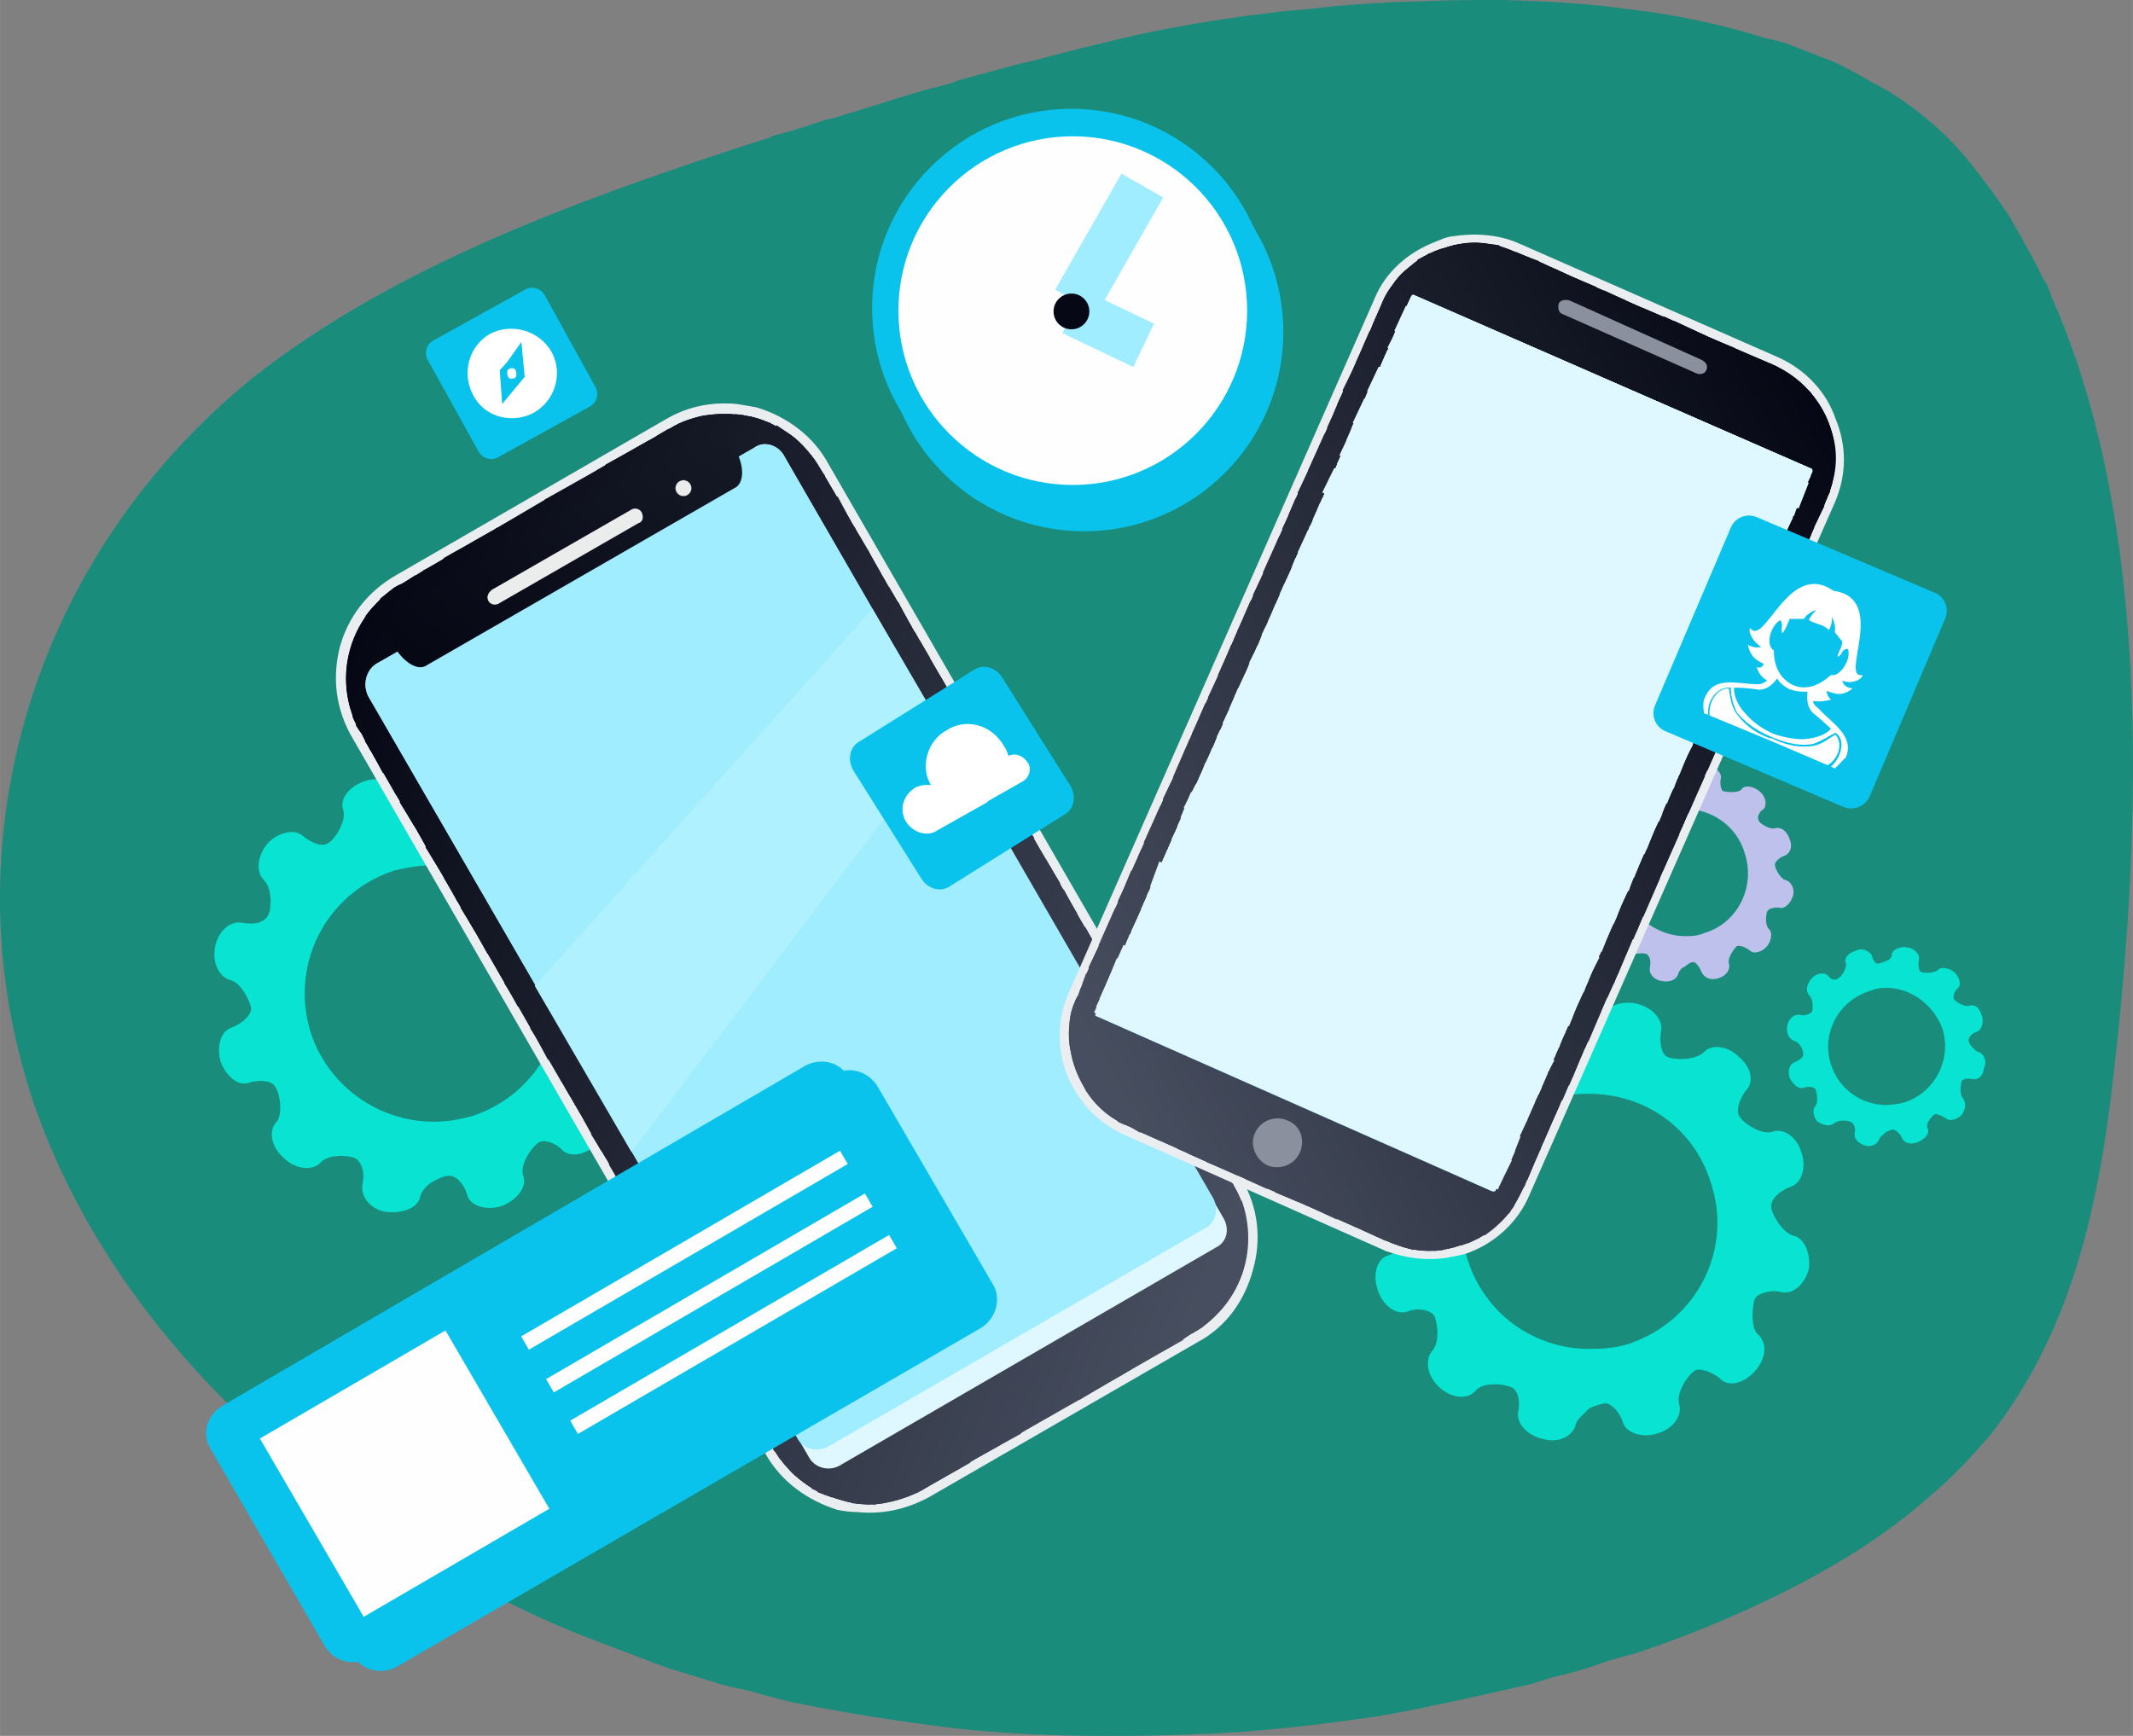 <?xml version="1.0" encoding="UTF-8"?> <!-- Creator: CorelDRAW X7 --> <svg xmlns="http://www.w3.org/2000/svg" xmlns:xlink="http://www.w3.org/1999/xlink" xml:space="preserve" width="15979px" height="13006px" style="shape-rendering:geometricPrecision; text-rendering:geometricPrecision; image-rendering:optimizeQuality; fill-rule:evenodd; clip-rule:evenodd" viewBox="0 0 15976 13004"><rect x="0" y="0" width="15976" height="13004" fill="#808080" stroke="none"/> <defs> <style type="text/css"> <![CDATA[ .str1 {stroke:#2B2A29;stroke-width:5.527} .str0 {stroke:#2B2A29;stroke-width:23.061} .str3 {stroke:#9FEDFF;stroke-width:360.239} .str2 {stroke:#DFF8FF;stroke-width:27.452} .fil146 {fill:none} .fil1 {fill:none;fill-rule:nonzero} .fil144 {fill:#007BD3} .fil6 {fill:#040612} .fil8 {fill:#040613} .fil9 {fill:#050713} .fil10 {fill:#050714} .fil11 {fill:#060814} .fil12 {fill:#060815} .fil13 {fill:#070915} .fil14 {fill:#070916} .fil15 {fill:#080A16} .fil16 {fill:#080A17} .fil17 {fill:#080B17} .fil18 {fill:#090B18} .fil19 {fill:#090C18} .fil3 {fill:#09C3ED} .fil20 {fill:#0A0C19} .fil21 {fill:#0A0D19} .fil22 {fill:#0B0D1A} .fil23 {fill:#0B0E1A} .fil24 {fill:#0C0E1B} .fil25 {fill:#0C0F1B} .fil26 {fill:#0C0F1C} .fil27 {fill:#0D101C} .fil28 {fill:#0D101D} .fil29 {fill:#0E101D} .fil30 {fill:#0E111E} .fil31 {fill:#0F111E} .fil32 {fill:#0F121F} .fil33 {fill:#10121F} .fil34 {fill:#101320} .fil35 {fill:#111421} .fil36 {fill:#121522} .fil37 {fill:#131623} .fil38 {fill:#141724} .fil39 {fill:#141825} .fil40 {fill:#151825} .fil41 {fill:#151926} .fil42 {fill:#161926} .fil43 {fill:#161A27} .fil44 {fill:#171A27} .fil45 {fill:#171B28} .fil46 {fill:#181B28} .fil47 {fill:#181B29} .fil48 {fill:#181C29} .fil49 {fill:#191C2A} .fil50 {fill:#191D2A} .fil2 {fill:#198C7C} .fil51 {fill:#1A1D2B} .fil52 {fill:#1A1E2B} .fil53 {fill:#1B1E2C} .fil54 {fill:#1B1F2D} .fil55 {fill:#1C1F2D} .fil56 {fill:#1C202E} .fil57 {fill:#1D212F} .fil58 {fill:#1E2230} .fil59 {fill:#1F2331} .fil60 {fill:#202432} .fil61 {fill:#202533} .fil62 {fill:#212533} .fil63 {fill:#212534} .fil64 {fill:#222634} .fil65 {fill:#222635} .fil66 {fill:#232735} .fil67 {fill:#232736} .fil68 {fill:#242836} .fil69 {fill:#242837} .fil70 {fill:#242937} .fil71 {fill:#252938} .fil72 {fill:#252A38} .fil73 {fill:#262A39} .fil74 {fill:#262B39} .fil75 {fill:#272B3A} .fil76 {fill:#272C3A} .fil77 {fill:#272C3B} .fil78 {fill:#282D3B} .fil79 {fill:#282D3C} .fil80 {fill:#292E3C} .fil81 {fill:#292E3D} .fil82 {fill:#2A2F3D} .fil83 {fill:#2A2F3E} .fil84 {fill:#2B2F3E} .fil85 {fill:#2B303F} .fil86 {fill:#2C3140} .fil87 {fill:#2D3241} .fil88 {fill:#2E3342} .fil89 {fill:#2F3443} .fil90 {fill:#2F3544} .fil91 {fill:#303544} .fil92 {fill:#303645} .fil93 {fill:#313646} .fil94 {fill:#313746} .fil95 {fill:#323747} .fil96 {fill:#323847} .fil97 {fill:#333848} .fil98 {fill:#333948} .fil99 {fill:#333949} .fil100 {fill:#343949} .fil101 {fill:#343A4A} .fil102 {fill:#353A4A} .fil103 {fill:#353B4B} .fil104 {fill:#363B4B} .fil105 {fill:#363C4C} .fil106 {fill:#373C4C} .fil107 {fill:#373D4D} .fil108 {fill:#383E4E} .fil109 {fill:#393F4F} .fil110 {fill:#3A4050} .fil111 {fill:#3B4151} .fil112 {fill:#3B4252} .fil113 {fill:#3C4252} .fil114 {fill:#3C4353} .fil115 {fill:#3D4353} .fil116 {fill:#3D4454} .fil117 {fill:#3E4454} .fil118 {fill:#3E4455} .fil119 {fill:#3F4555} .fil120 {fill:#3F4556} .fil121 {fill:#3F4656} .fil122 {fill:#404657} .fil123 {fill:#404757} .fil124 {fill:#414758} .fil125 {fill:#414858} .fil126 {fill:#424859} .fil127 {fill:#424959} .fil128 {fill:#43495A} .fil129 {fill:#434A5A} .fil130 {fill:#434A5B} .fil131 {fill:#444B5B} .fil132 {fill:#444B5C} .fil133 {fill:#454C5C} .fil134 {fill:#454C5D} .fil135 {fill:#464D5D} .fil136 {fill:#464D5E} .fil137 {fill:#474E5E} .fil138 {fill:#474E5F} .fil145 {fill:#8A909E} .fil140 {fill:#9FEDFF} .fil143 {fill:#B0F1FF} .fil139 {fill:#DFF8FF} .fil142 {fill:#EBECEC} .fil147 {fill:#FEFEFE} .fil148 {fill:white} .fil4 {fill:#09E3D1;fill-rule:nonzero} .fil5 {fill:#BEC1EC;fill-rule:nonzero} .fil7 {fill:#EBEEF0;fill-rule:nonzero} .fil0 {fill:white;fill-rule:nonzero} .fil141 {fill:url(#id0)} ]]> </style> <linearGradient id="id0" gradientUnits="userSpaceOnUse" x1="3423.22" y1="5165.64" x2="5122.72" y2="3016.26"> <stop offset="0" style="stop-opacity:1; stop-color:#060814"></stop> <stop offset="1" style="stop-opacity:1; stop-color:#151926"></stop> </linearGradient> </defs> <g id="Слой_x0020_1">  <path class="fil0" d="M8016 5538c-31,-49 -100,-68 -141,-43 -9,-25 -18,-50 -34,-85 -94,-150 -287,-209 -431,-115 -144,81 -203,278 -119,418 -40,-6 -84,0 -115,19 -94,60 -119,169 -69,244 50,94 159,119 237,75l363 -210 15 -9 253 -144c50,-25 75,-100 41,-150l0 0 0 0 0 0z"></path> <rect class="fil1 str0" x="3855" y="2780" width="79.644" height="24.637"></rect> </g> <g id="Слой_x0020_1_0">  <path class="fil2" d="M15813 8200c-109,893 -319,1815 -918,2565 -60,65 -110,125 -175,193 -94,100 -197,194 -297,278 -387,338 -859,606 -1365,834 -263,119 -522,219 -800,313 -94,25 -187,50 -262,75 -110,43 -228,75 -338,100 -75,18 -159,53 -234,68 -337,75 -675,153 -1031,219 -15,0 -31,0 -50,9 -343,50 -690,94 -1037,119 -109,6 -218,16 -318,16 -247,15 -497,15 -744,15 -344,0 -681,-15 -1028,-50 -437,-50 -877,-118 -1315,-209 -100,-25 -193,-50 -287,-78 -75,-16 -150,-31 -219,-50 -125,-41 -243,-75 -378,-116 -212,-78 -431,-162 -650,-246 -506,-200 -987,-463 -1433,-750 -85,-59 -169,-109 -244,-169 -66,-40 -119,-93 -184,-134 -178,-125 -338,-262 -497,-406 -44,-31 -78,-56 -103,-91 -25,-19 -34,-25 -50,-44 -715,-674 -1265,-1458 -1578,-2324 -681,-1905 -100,-4104 1603,-5497 1071,-850 2477,-1356 3861,-1803 16,0 34,-9 41,-19 143,-31 278,-81 415,-125 41,-9 84,-15 125,-34 228,-66 447,-144 675,-203 68,-16 125,-31 184,-56 178,-44 362,-103 550,-144 168,-44 353,-94 531,-134 328,-85 765,-169 1271,-228 75,-10 169,-19 253,-25 288,-35 575,-53 878,-60 200,-9 397,-9 597,-9 312,9 634,25 937,69 353,40 700,115 1028,218 50,7 109,25 159,41 119,44 237,94 347,134 109,53 203,103 303,163 34,15 75,40 109,59 228,141 437,319 600,522 109,134 209,268 303,412 84,144 159,278 228,412 15,35 31,69 59,104 6,25 25,59 31,90 784,1762 666,4158 447,5976l0 0z"></path> <path class="fil3" d="M3249 2549l681 -378c53,-31 122,-12 150,41l378 684c31,53 13,122 -41,150l-684 378c-53,31 -121,12 -150,-44l-378 -681c-31,-53 -12,-122 44,-150z"></path> <path class="fil4" d="M10640 8303c56,59 50,219 31,259 -25,53 -109,69 -200,53 -84,-18 -168,60 -203,185 -25,118 35,237 110,253 93,15 159,159 168,209 0,53 -68,119 -153,144 -75,25 -115,134 -75,253 35,118 135,193 219,168 78,-34 169,-15 203,25 25,44 50,203 -16,272 -53,66 -34,185 57,269 93,84 212,94 271,25 60,-69 219,-50 269,-25 44,15 69,100 50,184 -16,84 69,178 187,203 116,35 228,-25 244,-109 9,-41 59,-75 100,-119l0 -447c-403,0 -775,-253 -909,-665 -169,-497 119,-1037 615,-1196 100,-44 203,-50 294,-50l0 -447c-31,16 -84,31 -109,31 -60,19 -110,-50 -135,-134 -34,-75 -150,-125 -268,-91 -110,41 -178,144 -153,225 25,85 -75,213 -110,253 -40,28 -125,0 -193,-56 -60,-59 -185,-34 -269,56 -78,94 -94,213 -25,272l0 0 0 0 0 0zm1262 2249c44,-25 94,-34 119,-40 43,0 109,59 134,143 25,85 153,116 253,85 128,-35 194,-138 169,-222 -25,-85 69,-219 109,-244 34,-34 128,0 194,50 59,69 178,44 262,-50 85,-94 100,-209 25,-278 -59,-50 -40,-219 -25,-262 16,-41 110,-75 194,-56 94,24 178,-54 212,-169 16,-119 -34,-238 -118,-253 -85,-25 -163,-169 -163,-213 -6,-59 59,-118 138,-150 90,-25 125,-143 90,-253 -31,-118 -134,-193 -218,-162 -85,28 -219,-66 -244,-109 -34,-41 -10,-125 40,-194 69,-66 44,-184 -50,-259 -84,-85 -209,-94 -259,-35 -69,66 -228,60 -278,35 -44,-25 -59,-110 -44,-194 16,-84 -68,-178 -184,-203 -119,-25 -228,16 -247,109 -6,50 -56,85 -109,119l0 447c416,0 784,253 912,665 169,506 -109,1037 -609,1206 -100,34 -200,40 -303,40l0 447 0 0 0 0 0 0z"></path> <path class="fil4" d="M13555 7460c25,25 25,93 18,118 -9,16 -59,35 -93,25 -35,-9 -85,25 -94,85 -6,50 9,90 50,109 44,9 69,66 69,94 9,25 -25,50 -60,65 -40,10 -59,69 -40,119 25,50 65,84 100,75 43,-16 84,-6 93,9 7,16 25,94 0,125 -25,25 -18,85 16,119 50,34 100,34 128,9 31,-25 100,-18 116,-9 25,9 43,44 34,84 -9,44 25,75 75,94 59,16 103,-19 109,-50 10,-19 35,-34 53,-53l0 -200c-187,0 -356,-119 -415,-303 -75,-228 53,-475 287,-550 35,-15 75,-25 128,-25l0 -203c-18,10 -43,19 -53,19 -25,16 -50,-25 -56,-59 -19,-35 -78,-60 -119,-35 -59,16 -93,60 -75,94 7,41 -34,100 -53,109 -25,25 -59,16 -84,-18 -25,-25 -84,-16 -116,18 -43,50 -53,100 -18,135l0 0 0 0 0 0zm574 1018c16,-6 41,-16 50,-16 16,0 50,25 66,60 9,34 59,59 119,34 43,-19 84,-50 78,-94 -28,-40 25,-93 40,-109 16,-16 50,0 94,25 25,25 84,9 116,-25 34,-44 34,-100 9,-128 -25,-25 -16,-100 -9,-125 9,-16 43,-25 84,-16 44,7 78,-25 84,-84 28,-53 -6,-109 -40,-119 -35,-9 -75,-68 -75,-84 0,-34 31,-59 65,-69 35,-15 50,-75 35,-115 -16,-60 -50,-94 -100,-78 -35,9 -103,-35 -110,-50 -9,-16 0,-60 32,-85 25,-25 9,-84 -32,-118 -34,-32 -103,-41 -118,-16 -25,25 -110,25 -128,16 -16,-7 -25,-50 -16,-91 9,-34 -25,-84 -84,-94 -50,-9 -110,10 -119,50 0,25 -16,44 -41,50l0 203c175,0 353,119 422,313 66,228 -59,471 -287,546 -44,10 -94,19 -135,19l0 200 0 0 0 0 0 0z"></path> <path class="fil5" d="M11996 6120c34,24 25,109 15,134 -6,19 -56,25 -100,19 -34,-10 -84,31 -100,90 -9,60 16,119 60,128 40,6 75,85 75,100 0,25 -25,60 -69,69 -41,25 -59,75 -41,134 25,50 66,85 110,75 40,-15 84,-9 93,25 16,19 25,94 0,128 -28,32 -18,85 25,135 50,34 100,40 141,9 28,-28 113,-28 128,-19 25,19 34,50 25,100 -9,44 25,94 94,103 50,10 109,-9 119,-59 6,-16 25,-44 50,-50l0 -228c-194,0 -388,-134 -457,-328 -68,-253 69,-516 313,-600 40,-15 100,-25 144,-25l0 -219c-19,10 -44,16 -50,25 -29,0 -60,-34 -79,-68 -6,-50 -65,-66 -125,-50 -49,25 -93,69 -84,109 25,50 -25,109 -44,128 -25,16 -65,0 -100,-25 -25,-34 -93,-19 -128,25 -50,41 -50,100 -15,135l0 0 0 0 0 0zm625 1121c25,-25 50,-34 59,-34 25,0 50,40 65,75 19,43 69,68 135,43 53,-18 84,-68 69,-109 -10,-44 40,-109 59,-128 15,-6 59,0 100,34 25,25 84,16 128,-34 31,-41 41,-100 16,-125 -35,-34 -25,-109 -16,-134 6,-19 50,-35 90,-29 44,10 85,-31 104,-90 15,-59 -19,-109 -60,-119 -34,-9 -75,-84 -75,-109 -9,-16 31,-59 66,-69 44,-15 69,-65 44,-125 -19,-59 -60,-94 -110,-84 -34,15 -112,-35 -118,-50 -19,-19 -10,-69 34,-94 25,-34 16,-94 -34,-134 -44,-35 -110,-50 -135,-10 -25,25 -109,19 -137,10 -16,-10 -25,-60 -16,-94 10,-40 -40,-90 -94,-100 -59,-19 -115,10 -125,60 0,15 -24,31 -49,49l0 219c199,0 387,128 446,328 85,253 -50,525 -297,600 -59,25 -100,25 -149,25l0 228 0 0 0 0 0 0z"></path> <path class="fil0" d="M3668 2502c-160,94 -210,297 -125,456 84,169 293,219 453,135l-116 -210 -119 144 -18 -253 53 -59 -128 -213 0 0 0 0 0 0zm328 591c162,-91 222,-294 137,-453 -94,-169 -306,-222 -465,-138l0 0 128 213 109 -153 25 262 -50 59 116 210 0 0 0 0 0 0z"></path> <path class="fil0" d="M3811 2765c16,-10 44,-10 50,9 10,16 10,50 -6,59 -28,7 -44,7 -53,-18 -6,-25 -6,-41 9,-50l0 0 0 0z"></path> <path class="fil4" d="M1975 6591c65,60 59,219 34,263 -28,59 -103,75 -194,59 -84,-19 -178,56 -203,175 -25,119 25,228 110,253 84,19 150,159 159,212 0,50 -59,110 -144,144 -84,25 -118,141 -84,259 44,110 134,188 219,153 84,-25 178,-9 193,41 28,34 60,203 0,262 -56,66 -31,185 60,263 84,81 203,100 271,40 60,-75 219,-59 260,-40 53,25 78,109 59,193 -16,91 50,185 169,210 128,15 243,-25 262,-110 9,-43 50,-93 100,-118l0 -447c-403,0 -784,-259 -918,-665 -160,-506 109,-1047 624,-1216 100,-25 194,-40 294,-40l0 -447c-50,25 -91,41 -109,41 -60,9 -119,-50 -150,-141 -28,-84 -138,-119 -253,-84 -119,40 -194,134 -163,219 25,84 -65,218 -109,243 -41,35 -116,10 -194,-50 -65,-59 -184,-25 -259,50 -84,94 -94,219 -34,278l0 0 0 0 0 0zm1271 2259c44,-25 84,-41 109,-41 50,-9 119,50 144,144 25,84 144,115 253,84 119,-44 194,-144 169,-222 -35,-84 59,-218 109,-253 34,-31 128,-6 188,60 65,53 184,25 268,-66 75,-78 85,-203 25,-262 -69,-69 -59,-228 -25,-269 16,-50 110,-69 184,-50 85,16 179,-59 204,-178 25,-119 -16,-228 -110,-253 -84,-16 -153,-159 -153,-219 -6,-43 53,-109 138,-134 84,-25 125,-144 90,-262 -50,-110 -134,-185 -228,-160 -84,31 -219,-68 -244,-109 -34,-44 0,-128 50,-188 69,-65 35,-184 -50,-268 -93,-75 -209,-94 -278,-35 -50,75 -218,60 -262,35 -50,-16 -66,-109 -50,-184 25,-94 -59,-188 -175,-213 -119,-25 -237,25 -253,109 -19,44 -59,94 -103,119l0 447c406,0 784,262 912,665 159,506 -109,1047 -625,1215 -93,25 -184,41 -287,41l0 447 0 0 0 0 0 0z"></path> <g id="_979497489360"> <path class="fil6" d="M3012 4373l2005 -1162c397,-228 894,-93 1122,294l3092 5363c228,394 94,894 -303,1119l-2015 1171c-387,228 -893,85 -1121,-303l-3083 -5360c-228,-388 -94,-900 303,-1122l0 0z"></path> <path class="fil7" d="M5523 3027c41,6 91,16 144,25 219,66 422,209 537,422l3096 5360c125,209 150,453 84,681 -59,219 -193,422 -415,540l-2015 1163c-175,93 -353,128 -537,109l-10 -141c153,16 322,-9 472,-93l2015 -1162c184,-104 303,-272 347,-457 59,-187 25,-387 -69,-565l-3093 -5360c-103,-178 -262,-294 -456,-347 -25,-16 -59,-16 -93,-25l-7 -150 0 0 0 0zm-2555 1281l2015 -1165c169,-100 353,-135 540,-116l7 150c-150,-16 -319,9 -472,94l-2015 1171c-184,100 -303,262 -344,456 -59,175 -34,378 66,562l3096 5364c100,169 259,284 453,344 25,9 59,9 93,18l10 141c-44,0 -94,-6 -144,-16 -219,-68 -422,-209 -540,-421l-3093 -5361c-128,-219 -153,-456 -94,-684 60,-219 203,-412 422,-537l0 0 0 0 0 0z"></path> <path class="fil6" d="M2606 5226l353 -828c-269,188 -413,516 -353,828z"></path> <path class="fil8" d="M2624 5310l419 -952 -31 15c-347,194 -491,584 -388,937z"></path> <path class="fil9" d="M2649 5385l463 -1077 -100 65c-363,203 -506,641 -363,1012z"></path> <path class="fil10" d="M2740 4611l-125 303c-34,168 -19,362 66,540l506 -1190 -175 109c-110,69 -203,144 -272,238l0 0z"></path> <path class="fil11" d="M2849 4483l-253 599c0,144 35,288 113,413l6 9 556 -1281 -259 150c-60,25 -110,69 -163,110l0 0z"></path> <path class="fil12" d="M2943 4408l-337 793c9,100 43,194 103,294l31 68 609 -1390 -337 200c-35,10 -53,25 -69,35l0 0 0 0z"></path> <path class="fil13" d="M3027 4367l-403 918c16,75 41,150 85,210l65 128 641 -1493 -388 237 0 0 0 0z"></path> <path class="fil14" d="M3096 4323l-456 1047c16,40 41,84 69,125l100 187 690 -1587 -403 228 0 0z"></path> <path class="fil15" d="M3171 4273l-506 1162c16,19 25,44 44,60l134 237 731 -1687 -403 228 0 0z"></path> <polygon class="fil16" points="3255,4233 2709,5495 2868,5792 3643,4005 "></polygon> <polygon class="fil17" points="3324,4180 2734,5554 2909,5841 3727,3952 "></polygon> <polygon class="fil18" points="3399,4148 2765,5604 2943,5907 3802,3911 "></polygon> <polygon class="fil19" points="3483,4105 2799,5663 2968,5960 3871,3877 "></polygon> <polygon class="fil20" points="3549,4055 2834,5723 3012,6020 3955,3827 "></polygon> <polygon class="fil21" points="3627,4011 2868,5782 3037,6070 4030,3786 "></polygon> <polygon class="fil22" points="3711,3961 2902,5832 3071,6135 4099,3733 "></polygon> <polygon class="fil23" points="3777,3927 2934,5891 3102,6188 4183,3692 "></polygon> <polygon class="fil24" points="3855,3886 2959,5941 3137,6244 4258,3658 "></polygon> <polygon class="fil25" points="3936,3836 2993,6010 3171,6298 4327,3608 "></polygon> <polygon class="fil26" points="4005,3792 3037,6060 3196,6354 4411,3564 "></polygon> <polygon class="fil27" points="4080,3742 3062,6120 3240,6413 4486,3514 "></polygon> <polygon class="fil28" points="4164,3708 3096,6169 3265,6472 4552,3474 "></polygon> <polygon class="fil29" points="4233,3667 3127,6229 3296,6522 4636,3439 "></polygon> <polygon class="fil30" points="4308,3617 3162,6288 3330,6582 4714,3389 "></polygon> <polygon class="fil31" points="4392,3574 3187,6348 3365,6635 4780,3346 "></polygon> <polygon class="fil32" points="4467,3524 3221,6398 3399,6701 4864,3296 "></polygon> <polygon class="fil33" points="4536,3480 3265,6457 3424,6751 4942,3255 "></polygon> <polygon class="fil34" points="4620,3449 3290,6507 3465,6810 5008,3211 "></polygon> <path class="fil34" d="M4695 3396l-1371 3180 166 284 1602 -3689c-25,6 -40,31 -75,40l-322 185 0 0 0 0z"></path> <path class="fil35" d="M4764 3355l-1409 3271 169 293 1637 -3776c-50,18 -94,34 -144,68l-253 144 0 0 0 0z"></path> <path class="fil35" d="M4849 3311l-1459 3374 168 294 1662 -3852c-59,16 -137,44 -203,84l-168 100z"></path> <path class="fil36" d="M4923 3261l-1508 3474 178 303 1693 -3927c-91,16 -184,50 -269,100l-94 50 0 0 0 0 0 0z"></path> <path class="fil36" d="M4992 3227l-1543 3573 178 288 1718 -3977c-109,7 -218,41 -328,100l-25 16 0 0 0 0 0 0z"></path> <path class="fil37" d="M5077 3177l-1587 3677 162 293 1753 -4045c-110,0 -228,25 -328,75l0 0 0 0z"></path> <path class="fil37" d="M5142 3152l-1624 3761 175 284 1771 -4095c-109,0 -213,9 -322,50l0 0z"></path> <path class="fil38" d="M5211 3127l-1662 3836 178 303 1796 -4155c-109,-18 -212,-9 -312,16l0 0z"></path> <path class="fil38" d="M5280 3118l-1697 3904 169 294 1821 -4205c-93,-9 -193,-9 -293,7l0 0z"></path> <path class="fil39" d="M5330 3111l-1712 3971 168 293 1837 -4248c-93,-25 -193,-34 -293,-16l0 0z"></path> <path class="fil40" d="M5395 3102l-1743 4036 169 287 1852 -4289c-84,-25 -184,-34 -278,-34l0 0z"></path> <path class="fil41" d="M5445 3102l-1759 4089 169 294 1871 -4333c-84,-34 -187,-50 -281,-50l0 0 0 0 0 0z"></path> <path class="fil42" d="M5505 3102l-1787 4145 162 297 1896 -4373c-93,-35 -178,-60 -271,-69z"></path> <path class="fil43" d="M5558 3111l-1815 4189 178 303 1905 -4401c-84,-50 -178,-75 -268,-91l0 0 0 0z"></path> <path class="fil44" d="M5614 3118l-1837 4248 178 287 1912 -4426c-84,-56 -159,-84 -253,-109l0 0z"></path> <path class="fil45" d="M5667 3136l-1856 4280 169 297 1931 -4458c-75,-53 -160,-94 -244,-119l0 0 0 0 0 0z"></path> <path class="fil46" d="M5717 3152l-1871 4323 175 297 1930 -4486c-75,-59 -150,-109 -234,-134l0 0z"></path> <path class="fil47" d="M5758 3171l-1878 4357 169 303 1946 -4501c-69,-75 -144,-119 -237,-159l0 0 0 0z"></path> <path class="fil48" d="M5817 3186l-1906 4399 169 296 1956 -4517c-66,-78 -144,-128 -219,-178l0 0z"></path> <path class="fil49" d="M5861 3221l-1915 4423 159 297 1965 -4536c-59,-75 -125,-144 -209,-184l0 0z"></path> <path class="fil50" d="M5901 3246l-1930 4457 178 288 1955 -4536c-50,-84 -128,-159 -203,-209z"></path> <path class="fil51" d="M5945 3280l-1940 4473 178 306 1956 -4554c-50,-84 -119,-166 -194,-225z"></path> <path class="fil52" d="M5986 3321l-1947 4492 169 296 1971 -4545 -40 -59c-44,-66 -85,-134 -153,-184l0 0 0 0z"></path> <path class="fil53" d="M6020 3355l-1946 4508 175 306 1955 -4552 -65 -112c-25,-50 -69,-109 -119,-150l0 0 0 0z"></path> <path class="fil54" d="M6061 3396l-1956 4535 169 288 1965 -4536 -100 -178c-19,-31 -44,-75 -78,-109z"></path> <path class="fil55" d="M6104 3449l-1965 4532 169 297 1965 -4545 -134 -228c-10,-16 -25,-41 -35,-56l0 0z"></path> <path class="fil56" d="M6129 3499l-1955 4542 168 296 1965 -4545 -168 -287c0,0 0,-6 -10,-6l0 0 0 0z"></path> <polygon class="fil56" points="6173,3558 4199,8091 4377,8394 6339,3842 "></polygon> <polygon class="fil57" points="6198,3608 4233,8150 4411,8447 6373,3902 "></polygon> <polygon class="fil57" points="6229,3667 4274,8209 4436,8506 6407,3961 "></polygon> <polygon class="fil58" points="6273,3717 4302,8269 4477,8556 6432,4020 "></polygon> <polygon class="fil58" points="6298,3786 4333,8319 4502,8622 6467,4070 "></polygon> <polygon class="fil59" points="6332,3836 4367,8378 4536,8675 6507,4130 "></polygon> <polygon class="fil59" points="6357,3895 4402,8428 4571,8731 6535,4189 "></polygon> <polygon class="fil60" points="6398,3945 4427,8497 4605,8784 6567,4248 "></polygon> <polygon class="fil60" points="6432,4005 4467,8547 4636,8840 6601,4298 "></polygon> <polygon class="fil61" points="6457,4064 4502,8606 4664,8909 6635,4358 "></polygon> <polygon class="fil62" points="6501,4120 4527,8656 4705,8959 6660,4408 "></polygon> <polygon class="fil63" points="6526,4173 4561,8725 4730,9009 6695,4476 "></polygon> <polygon class="fil64" points="6560,4233 4596,8775 4764,9068 6735,4526 "></polygon> <polygon class="fil65" points="6585,4283 4630,8834 4805,9121 6760,4586 "></polygon> <polygon class="fil66" points="6626,4348 4655,8884 4833,9187 6795,4636 "></polygon> <polygon class="fil67" points="6660,4398 4695,8943 4864,9246 6829,4695 "></polygon> <polygon class="fil68" points="6685,4458 4730,9003 4889,9296 6863,4754 "></polygon> <polygon class="fil69" points="6729,4511 4755,9062 4933,9346 6888,4814 "></polygon> <polygon class="fil70" points="6754,4567 4789,9112 4967,9415 6923,4864 "></polygon> <polygon class="fil71" points="6785,4626 4824,9171 4992,9474 6963,4923 "></polygon> <polygon class="fil72" points="6820,4686 4858,9221 5033,9524 6988,4973 "></polygon> <polygon class="fil73" points="6854,4736 4889,9287 5058,9584 7023,5042 "></polygon> <polygon class="fil74" points="6888,4795 4923,9340 5092,9634 7057,5092 "></polygon> <polygon class="fil75" points="6913,4845 4958,9399 5117,9702 7091,5151 "></polygon> <polygon class="fil76" points="6954,4914 4983,9449 5161,9752 7123,5201 "></polygon> <polygon class="fil77" points="6982,4964 5017,9509 5195,9812 7157,5260 "></polygon> <polygon class="fil78" points="7013,5023 5052,9568 5220,9862 7191,5326 "></polygon> <polygon class="fil79" points="7048,5073 5083,9624 5261,9921 7216,5376 "></polygon> <polygon class="fil80" points="7082,5142 5117,9678 5286,9981 7251,5435 "></polygon> <polygon class="fil81" points="7116,5192 5152,9734 5320,10040 7285,5489 "></polygon> <polygon class="fil82" points="7141,5251 5186,9787 5345,10090 7316,5538 "></polygon> <polygon class="fil83" points="7182,5301 5211,9852 5389,10149 7351,5604 "></polygon> <polygon class="fil84" points="7207,5360 5251,9902 5420,10199 7385,5663 "></polygon> <polygon class="fil85" points="7241,5420 5280,9962 5445,10265 7419,5713 "></polygon> <polygon class="fil85" points="7285,5479 5311,10015 5489,10318 7444,5773 "></polygon> <polygon class="fil86" points="7310,5529 5345,10071 5514,10377 7479,5823 "></polygon> <polygon class="fil86" points="7344,5588 5380,10130 5548,10427 7513,5891 "></polygon> <polygon class="fil87" points="7369,5638 5414,10190 5589,10487 7544,5941 "></polygon> <polygon class="fil87" points="7410,5707 5439,10240 5614,10546 7579,6001 "></polygon> <polygon class="fil88" points="7435,5757 5480,10299 5648,10602 7613,6051 "></polygon> <polygon class="fil88" points="7469,5816 5514,10368 5673,10655 7647,6120 "></polygon> <polygon class="fil89" points="7513,5866 5539,10418 5717,10711 7672,6169 "></polygon> <polygon class="fil89" points="7538,5926 5573,10477 5742,10765 7707,6229 "></polygon> <polygon class="fil90" points="7569,5985 5608,10527 5776,10830 7747,6279 "></polygon> <path class="fil91" d="M7604 6045l-1962 4532 150 278c0,10 9,19 25,25l1955 -4542 -168 -293z"></path> <path class="fil92" d="M7638 6095l-1971 4551 125 209c25,25 34,53 50,78l1965 -4535 -169 -303 0 0 0 0z"></path> <path class="fil93" d="M7663 6154l-1955 4551 84 150c34,44 59,85 94,119l1955 -4517 -178 -303 0 0 0 0z"></path> <path class="fil94" d="M7697 6204l-1955 4551 50 100c44,60 75,119 134,163l1949 -4511 -178 -303 0 0 0 0 0 0z"></path> <path class="fil95" d="M7738 6273l-1971 4542 25 40c50,78 100,144 169,203l1939 -4492 -162 -293 0 0z"></path> <path class="fil96" d="M7763 6323l-1962 4542c60,93 125,159 203,228l1937 -4477 -178 -293 0 0z"></path> <path class="fil97" d="M7797 6382l-1955 4533c50,84 128,162 212,212l1921 -4442 -178 -303 0 0z"></path> <path class="fil98" d="M7832 6432l-1956 4533c60,84 135,137 219,193l1905 -4423 -168 -303 0 0z"></path> <path class="fil99" d="M7866 6491l-1955 4517c65,75 143,125 228,169l1896 -4383 -169 -303 0 0 0 0 0 0z"></path> <path class="fil100" d="M7900 6557l-1949 4492c69,59 153,119 238,153l1880 -4358 -169 -287 0 0 0 0z"></path> <path class="fil101" d="M7925 6607l-1930 4476c75,69 159,103 234,135l1871 -4314 -175 -297 0 0z"></path> <path class="fil102" d="M7966 6660l-1930 4458c78,50 162,93 253,109l1840 -4264 -163 -303 0 0z"></path> <path class="fil103" d="M7991 6719l-1912 4433c85,41 169,75 253,91l1837 -4221 -178 -303 0 0 0 0 0 0z"></path> <path class="fil104" d="M8025 6785l-1905 4392c84,34 178,59 272,84l1811 -4189 -178 -287 0 0z"></path> <path class="fil105" d="M8060 6835l-1881 4358c85,34 169,68 263,68l1786 -4129 -168 -297 0 0z"></path> <path class="fil106" d="M8094 6894l-1871 4317c91,32 184,60 278,60l1762 -4089 -169 -288 0 0 0 0 0 0z"></path> <path class="fil107" d="M8129 6944l-1856 4283c100,34 184,44 287,44l1734 -4024 -165 -303 0 0 0 0 0 0z"></path> <path class="fil107" d="M8153 6997l-1830 4246c100,28 203,28 297,18l1708 -3961 -175 -303 0 0 0 0z"></path> <path class="fil108" d="M8194 7063l-1812 4198c100,10 194,10 294,-18l1687 -3883 -169 -297 0 0 0 0z"></path> <path class="fil108" d="M8219 7122l-1787 4139c103,10 213,0 313,-34l1652 -3817 -178 -288 0 0 0 0z"></path> <path class="fil109" d="M8253 7172l-1761 4099c109,0 218,-28 328,-69l1612 -3733 -179 -297z"></path> <path class="fil109" d="M8288 7232l-1746 4039c118,-10 237,-44 337,-94l1578 -3649 -169 -296 0 0 0 0z"></path> <path class="fil110" d="M8322 7282l-1712 3979c100,-18 210,-50 303,-103l50 -31 1528 -3542 -169 -303 0 0z"></path> <path class="fil110" d="M8353 7350l-1693 3893c94,-16 178,-41 253,-85l119 -75 1490 -3445 -169 -288 0 0z"></path> <path class="fil111" d="M8388 7400l-1659 3827c56,-16 125,-34 184,-69l194 -115 1449 -3346 -168 -297 0 0 0 0z"></path> <path class="fil111" d="M8422 7460l-1627 3751c43,-18 84,-34 118,-53l278 -159 1400 -3246 -169 -293 0 0 0 0z"></path> <path class="fil112" d="M8447 7510l-1584 3676c16,-9 35,-18 50,-28l353 -200 1359 -3145 -178 -303 0 0 0 0z"></path> <polygon class="fil113" points="8481,7569 6948,11133 7335,10908 8660,7863 "></polygon> <polygon class="fil114" points="8522,7628 7013,11093 7419,10865 8685,7922 "></polygon> <polygon class="fil115" points="8547,7688 7091,11049 7494,10824 8725,7975 "></polygon> <polygon class="fil116" points="8581,7738 7176,11008 7563,10771 8750,8041 "></polygon> <polygon class="fil117" points="8616,7797 7241,10965 7647,10740 8785,8091 "></polygon> <polygon class="fil118" points="8650,7847 7316,10915 7722,10686 8819,8150 "></polygon> <polygon class="fil119" points="8675,7916 7401,10874 7791,10646 8853,8200 "></polygon> <polygon class="fil120" points="8710,7966 7469,10830 7875,10602 8884,8259 "></polygon> <polygon class="fil121" points="8750,8025 7544,10790 7950,10552 8909,8319 "></polygon> <polygon class="fil122" points="8775,8075 7629,10746 8016,10518 8953,8378 "></polygon> <polygon class="fil123" points="8809,8134 7697,10705 8100,10477 8988,8428 "></polygon> <polygon class="fil124" points="8844,8194 7772,10655 8178,10427 9013,8487 "></polygon> <polygon class="fil125" points="8878,8253 7857,10612 8244,10383 9047,8537 "></polygon> <polygon class="fil126" points="8903,8303 7925,10571 8328,10334 9078,8606 "></polygon> <polygon class="fil127" points="8938,8362 8000,10527 8407,10299 9113,8656 "></polygon> <polygon class="fil128" points="8978,8412 8085,10487 8472,10259 9137,8715 "></polygon> <polygon class="fil129" points="9003,8478 8153,10433 8556,10209 9181,8765 "></polygon> <polygon class="fil130" points="9038,8531 8228,10393 8631,10165 9216,8825 "></polygon> <path class="fil131" d="M9072 8590l-759 1759 397 -234 531 -1231c0,-9 0,-9 -10,-16l-159 -278 0 0 0 0 0 0z"></path> <path class="fil132" d="M9106 8640l-718 1669 397 -229 481 -1137c-10,-18 -19,-50 -35,-75l-125 -228 0 0z"></path> <path class="fil133" d="M9137 8706l-680 1559 402 -225 441 -1031c-9,-41 -44,-91 -69,-141l-94 -162 0 0 0 0z"></path> <path class="fil134" d="M9172 8756l-631 1459 387 -228c0,0 0,0 10,0l387 -894c-19,-84 -53,-150 -94,-225l-59 -112 0 0 0 0 0 0z"></path> <path class="fil135" d="M9206 8815l-590 1359 312 -187c35,-16 60,-31 85,-50l328 -750c-16,-109 -41,-219 -110,-319l-25 -53 0 0z"></path> <path class="fil136" d="M9231 8868l-546 1256 243 -137c66,-31 135,-85 178,-135l235 -537c9,-153 -25,-312 -110,-447l0 0 0 0 0 0z"></path> <path class="fil137" d="M9266 8934l-497 1156 159 -103c144,-85 253,-194 319,-328l53 -110c66,-203 56,-412 -34,-615l0 0z"></path> <path class="fil138" d="M9300 8993l-456 1053 84 -59c363,-200 506,-622 372,-994z"></path> <path class="fil139" d="M2818 4973l2830 -1618c78,-59 188,-16 228,66l3280 5691c60,91 35,194 -50,234l-2824 1637c-84,41 -187,10 -228,-75l-3295 -5691c-44,-85 -19,-194 59,-244l0 0 0 0z"></path> <path class="fil140" d="M2818 4973l2830 -1618c78,-59 188,-16 228,66l3212 5557c43,84 18,184 -66,225l-2824 1637c-84,40 -187,15 -228,-69l-3211 -5554c-44,-85 -19,-194 59,-244l0 0 0 0z"></path> <path class="fil141" d="M2959 4595l2327 -1340c59,-34 169,16 228,125 59,109 59,228 0,269l-2327 1340c-60,34 -160,-25 -228,-135 -57,-109 -57,-228 0,-259z"></path> <path class="fil142" d="M3686 4417l1044 -600c25,-15 59,-6 75,19 19,41 9,75 -25,84l-1037 597c-32,25 -75,9 -85,-16 -15,-25 -6,-59 28,-84l0 0z"></path> <circle class="fil142 str1" transform="matrix(0.249 -0.144 0.144 0.249 5118.86 3656.93)" r="209"></circle> <polygon class="fil143" points="6535,4561 4005,7385 4730,8631 7091,5513 "></polygon> </g> <g id="_1015116959344"> <path class="fil6" d="M13295 2740l-1949 -853c-378,-169 -825,9 -993,381l-2278 5192c-175,371 0,818 382,977l1955 869c369,168 815,-10 984,-381l2287 -5192c159,-378 -10,-825 -388,-993l0 0z"></path> <path class="fil7" d="M10874 1771c-50,6 -84,25 -125,41 -193,75 -371,218 -456,431l-2283 5182c-94,203 -94,431 -19,625 84,203 228,362 441,456l1946 865c168,60 337,78 496,44l0 -134c-134,34 -293,25 -437,-35l-1956 -859c-168,-84 -296,-218 -362,-387 -59,-162 -59,-347 10,-515l2289 -5183c69,-178 222,-306 372,-371 25,-10 50,-16 84,-16l0 -144 0 0 0 0zm2452 909l-1955 -859c-159,-69 -337,-75 -497,-50l0 144c144,-34 297,-28 447,31l1946 862c178,75 306,219 363,378 59,160 68,353 -16,522l-2274 5185c-85,169 -222,294 -391,363 -25,6 -50,15 -75,25l0 134c44,-9 94,-16 135,-34 193,-75 362,-228 446,-428l2287 -5186c91,-209 91,-428 6,-631 -65,-193 -218,-362 -422,-456l0 0 0 0z"></path> <path class="fil6" d="M13742 3480l-406 -715c269,143 431,421 406,715z"></path> <path class="fil8" d="M13733 3564l-472 -834 34 10c319,150 497,487 438,824l0 0z"></path> <path class="fil9" d="M13714 3624l-531 -928 112 44c344,159 522,540 419,884l0 0 0 0z"></path> <path class="fil10" d="M13564 2943l144 259c59,153 59,322 -10,490l-581 -1027 178 75c100,50 194,125 269,203l0 0z"></path> <path class="fil11" d="M13445 2833l297 522c6,125 -9,253 -59,378l0 9 -641 -1102 253 100c56,34 100,59 150,93l0 0 0 0z"></path> <path class="fil12" d="M13361 2774l381 681c0,103 -19,194 -59,278l-25 69 -694 -1206 331 144c25,15 41,25 66,34l0 0 0 0z"></path> <path class="fil13" d="M13277 2730l456 819c-10,59 -25,125 -50,184l-60 119 -724 -1281 378 159 0 0 0 0 0 0z"></path> <path class="fil14" d="M13211 2705l512 912c-9,41 -25,75 -40,116l-78 178 -785 -1374 391 168 0 0 0 0 0 0z"></path> <path class="fil15" d="M13133 2671l575 1012c-10,19 -19,34 -25,50l-103 228 -835 -1459 388 169 0 0 0 0z"></path> <polygon class="fil16" points="13058,2646 13683,3733 13555,4020 12680,2471 "></polygon> <polygon class="fil17" points="12989,2605 13664,3792 13530,4070 12602,2443 "></polygon> <polygon class="fil18" points="12914,2580 13630,3842 13505,4130 12536,2402 "></polygon> <polygon class="fil19" points="12839,2546 13605,3902 13480,4180 12458,2368 "></polygon> <polygon class="fil20" points="12770,2512 13589,3952 13464,4239 12374,2343 "></polygon> <polygon class="fil21" points="12695,2477 13564,4011 13436,4289 12308,2308 "></polygon> <polygon class="fil22" points="12621,2443 13530,4064 13405,4348 12233,2277 "></polygon> <polygon class="fil23" points="12552,2418 13514,4120 13386,4398 12155,2243 "></polygon> <polygon class="fil24" points="12467,2377 13489,4173 13361,4458 12089,2218 "></polygon> <polygon class="fil25" points="12392,2352 13464,4233 13345,4511 12011,2174 "></polygon> <polygon class="fil26" points="12324,2318 13445,4283 13320,4567 11936,2149 "></polygon> <polygon class="fil27" points="12249,2283 13411,4342 13286,4620 11871,2115 "></polygon> <polygon class="fil28" points="12174,2249 13386,4392 13267,4679 11793,2080 "></polygon> <polygon class="fil29" points="12105,2224 13370,4451 13242,4729 11718,2049 "></polygon> <polygon class="fil30" points="12030,2193 13345,4501 13217,4789 11649,2015 "></polygon> <polygon class="fil31" points="11955,2149 13326,4561 13192,4839 11574,1990 "></polygon> <polygon class="fil32" points="11886,2124 13295,4611 13167,4898 11499,1946 "></polygon> <polygon class="fil33" points="11811,2090 13267,4670 13142,4948 11430,1921 "></polygon> <polygon class="fil34" points="11733,2055 13252,4720 13127,5007 11355,1887 "></polygon> <path class="fil34" d="M11668 2024l1559 2755 -129 278 -1818 -3195c25,9 41,19 66,25l322 137 0 0 0 0z"></path> <path class="fil35" d="M11593 1996l1599 2833 -125 288 -1846 -3280c34,19 84,34 125,50l247 109 0 0 0 0z"></path> <path class="fil35" d="M11524 1955l1653 2934 -129 278 -1896 -3336c69,6 128,31 194,56l178 68 0 0 0 0 0 0z"></path> <path class="fil36" d="M11449 1931l1703 3008 -129 287 -1930 -3405c84,10 169,35 253,66l103 44 0 0z"></path> <path class="fil36" d="M11365 1896l1762 3102 -129 278 -1964 -3455c103,0 212,16 312,66l19 9 0 0 0 0z"></path> <path class="fil37" d="M11305 1871l1803 3177 -125 287 -1999 -3514c109,-9 212,10 321,50l0 0z"></path> <path class="fil37" d="M11227 1837l1846 3270 -124 278 -2015 -3554c93,-19 193,-10 293,6l0 0 0 0z"></path> <path class="fil38" d="M11162 1831l1886 3326 -115 288 -2049 -3608c93,-16 193,-25 278,-6l0 0 0 0 0 0z"></path> <path class="fil38" d="M11112 1821l1921 3396 -128 278 -2071 -3639c84,-35 184,-44 278,-35l0 0 0 0z"></path> <path class="fil39" d="M11052 1821l1956 3446 -128 287 -2090 -3683c84,-40 178,-50 262,-50l0 0 0 0 0 0z"></path> <path class="fil40" d="M11002 1821l1981 3505 -128 278 -2106 -3717c75,-31 160,-56 253,-66l0 0 0 0 0 0z"></path> <path class="fil41" d="M10943 1831l2015 3545 -128 287 -2134 -3757c78,-35 169,-69 247,-75l0 0 0 0z"></path> <path class="fil42" d="M10893 1837l2040 3598 -128 278 -2149 -3782c68,-44 153,-75 237,-94l0 0 0 0z"></path> <path class="fil43" d="M10840 1856l2074 3633 -125 284 -2174 -3827c75,-40 150,-75 225,-90l0 0 0 0z"></path> <path class="fil44" d="M10799 1862l2090 3676 -125 285 -2183 -3843c65,-49 134,-93 218,-118l0 0 0 0z"></path> <path class="fil45" d="M10756 1881l2099 3717 -125 278 -2184 -3861c50,-60 125,-100 210,-134l0 0 0 0z"></path> <path class="fil46" d="M10706 1896l2133 3752 -128 287 -2208 -3886c59,-59 137,-109 203,-153l0 0z"></path> <path class="fil47" d="M10665 1921l2149 3786 -128 278 -2215 -3895c60,-66 116,-119 194,-169l0 0z"></path> <path class="fil48" d="M10631 1946l2158 3811 -128 288 -2224 -3921c50,-75 119,-128 194,-178l0 0z"></path> <path class="fil49" d="M10587 1980l2183 3836 -124 279 -2234 -3930c41,-66 109,-141 175,-185z"></path> <path class="fil50" d="M10556 2005l2180 3861 -125 288 -2233 -3936c50,-84 100,-163 178,-213l0 0 0 0z"></path> <path class="fil51" d="M10521 2040l2190 3886 -115 278 -2243 -3936c34,-94 93,-159 168,-228l0 0 0 0 0 0z"></path> <path class="fil52" d="M10478 2080l2217 3896 -124 287 -2237 -3936 19 -59c34,-69 75,-134 125,-188l0 0 0 0z"></path> <path class="fil53" d="M10446 2115l2225 3920 -129 278 -2233 -3936 44 -109c25,-50 59,-109 93,-153l0 0 0 0z"></path> <path class="fil54" d="M10418 2159l2228 3926 -129 288 -2239 -3936 75 -169c15,-34 34,-69 65,-109z"></path> <path class="fil55" d="M10387 2209l2234 3935 -129 279 -2233 -3936 94 -219c9,-19 15,-44 34,-59z"></path> <path class="fil56" d="M10362 2259l2234 3935 -129 288 -2233 -3936 119 -278c0,0 9,-9 9,-9l0 0z"></path> <polygon class="fil56" points="10334,2318 12577,6254 12452,6532 10209,2596 "></polygon> <polygon class="fil57" points="10309,2368 12552,6304 12427,6591 10193,2655 "></polygon> <polygon class="fil57" points="10293,2427 12517,6363 12392,6641 10159,2705 "></polygon> <polygon class="fil58" points="10259,2477 12502,6413 12374,6701 10134,2765 "></polygon> <polygon class="fil58" points="10243,2537 12477,6472 12349,6751 10115,2815 "></polygon> <polygon class="fil59" points="10218,2587 12452,6522 12324,6819 10090,2874 "></polygon> <polygon class="fil59" points="10193,2646 12433,6582 12308,6869 10056,2924 "></polygon> <polygon class="fil60" points="10165,2696 12402,6635 12274,6929 10040,2983 "></polygon> <polygon class="fil60" points="10140,2755 12374,6691 12258,6979 10015,3033 "></polygon> <polygon class="fil61" points="10115,2808 12358,6744 12233,7038 9990,3093 "></polygon> <polygon class="fil62" points="10100,2865 12333,6800 12205,7088 9972,3143 "></polygon> <polygon class="fil63" points="10075,2918 12308,6854 12180,7147 9940,3202 "></polygon> <polygon class="fil64" points="10040,2974 12283,6913 12155,7197 9922,3255 "></polygon> <polygon class="fil65" points="10025,3027 12258,6963 12130,7257 9897,3311 "></polygon> <polygon class="fil66" points="10000,3086 12233,7022 12114,7307 9872,3364 "></polygon> <polygon class="fil67" points="9972,3136 12214,7072 12089,7366 9856,3421 "></polygon> <polygon class="fil68" points="9956,3186 12180,7132 12055,7416 9822,3474 "></polygon> <polygon class="fil69" points="9922,3246 12164,7182 12039,7475 9797,3524 "></polygon> <polygon class="fil70" points="9906,3296 12139,7241 12011,7528 9778,3583 "></polygon> <polygon class="fil71" points="9881,3355 12114,7291 11986,7585 9753,3633 "></polygon> <polygon class="fil72" points="9856,3405 12096,7350 11961,7638 9719,3692 "></polygon> <polygon class="fil73" points="9831,3464 12064,7400 11936,7697 9703,3742 "></polygon> <polygon class="fil74" points="9803,3514 12039,7460 11911,7747 9678,3802 "></polygon> <polygon class="fil75" points="9778,3574 12021,7510 11896,7806 9653,3852 "></polygon> <polygon class="fil76" points="9762,3624 11996,7569 11871,7856 9637,3911 "></polygon> <polygon class="fil77" points="9737,3683 11961,7619 11843,7916 9603,3961 "></polygon> <polygon class="fil78" points="9703,3733 11946,7678 11818,7966 9584,4020 "></polygon> <polygon class="fil79" points="9687,3792 11921,7728 11793,8025 9559,4070 "></polygon> <polygon class="fil80" points="9662,3842 11896,7778 11777,8075 9534,4130 "></polygon> <polygon class="fil81" points="9637,3902 11877,7838 11752,8134 9519,4180 "></polygon> <polygon class="fil82" points="9619,3952 11843,7891 11718,8184 9484,4239 "></polygon> <polygon class="fil83" points="9584,4011 11827,7947 11702,8244 9459,4289 "></polygon> <polygon class="fil84" points="9569,4064 11802,8000 11674,8294 9441,4348 "></polygon> <polygon class="fil85" points="9544,4120 11777,8059 11649,8353 9416,4398 "></polygon> <polygon class="fil85" points="9519,4173 11758,8109 11624,8403 9384,4458 "></polygon> <polygon class="fil86" points="9494,4233 11727,8169 11599,8462 9366,4511 "></polygon> <polygon class="fil86" points="9469,4283 11702,8219 11574,8512 9341,4567 "></polygon> <polygon class="fil87" points="9441,4342 11683,8278 11558,8562 9316,4620 "></polygon> <polygon class="fil87" points="9425,4392 11658,8328 11533,8622 9300,4679 "></polygon> <polygon class="fil88" points="9400,4451 11624,8387 11508,8675 9266,4729 "></polygon> <polygon class="fil88" points="9366,4501 11608,8437 11480,8731 9241,4789 "></polygon> <polygon class="fil89" points="9350,4561 11583,8497 11455,8784 9222,4839 "></polygon> <polygon class="fil89" points="9325,4611 11558,8547 11440,8840 9197,4898 "></polygon> <polygon class="fil90" points="9300,4670 11540,8606 11415,8893 9181,4948 "></polygon> <path class="fil91" d="M9272 4720l2236 3936 -112 269c-6,9 -6,18 -16,28l-2233 -3946 125 -287 0 0 0 0z"></path> <path class="fil92" d="M9247 4779l2243 3936 -94 210c-16,18 -25,43 -41,68l-2233 -3936 125 -278 0 0 0 0z"></path> <path class="fil93" d="M9222 4829l2243 3936 -69 160c-16,34 -41,78 -66,118l-2224 -3926 116 -288z"></path> <path class="fil94" d="M9206 4889l2234 3936 -44 100c-25,53 -56,112 -91,162l-2227 -3920 128 -278 0 0z"></path> <path class="fil95" d="M9181 4939l2243 3936 -28 50c-31,68 -75,137 -134,196l-2215 -3895 134 -287 0 0 0 0 0 0z"></path> <path class="fil96" d="M9156 4998l2234 3936c-44,94 -103,159 -163,228l-2199 -3886 128 -278 0 0 0 0 0 0z"></path> <path class="fil97" d="M9131 5048l2234 3936c-44,84 -103,153 -169,203l-2193 -3852 128 -287 0 0 0 0 0 0z"></path> <path class="fil98" d="M9106 5107l2234 3930c-60,66 -113,134 -188,184l-2174 -3836 128 -278 0 0z"></path> <path class="fil99" d="M9088 5157l2224 3921c-57,68 -116,125 -194,178l-2155 -3811 125 -288 0 0 0 0z"></path> <path class="fil100" d="M9063 5217l2208 3895c-50,66 -128,119 -194,159l-2149 -3776 135 -278 0 0 0 0 0 0z"></path> <path class="fil101" d="M9028 5267l2209 3886c-66,50 -125,109 -210,143l-2124 -3742 125 -287 0 0 0 0z"></path> <path class="fil102" d="M9013 5326l2189 3861c-65,59 -140,94 -209,128l-2109 -3711 129 -278 0 0 0 0 0 0z"></path> <path class="fil103" d="M8988 5376l2174 3836c-60,59 -144,94 -219,119l-2084 -3668 129 -287 0 0 0 0 0 0z"></path> <path class="fil104" d="M8963 5435l2164 3811c-75,41 -150,75 -234,94l-2049 -3627 119 -278 0 0 0 0z"></path> <path class="fil105" d="M8938 5489l2149 3782c-78,35 -163,69 -247,75l-2031 -3573 129 -284 0 0 0 0 0 0z"></path> <path class="fil106" d="M8909 5538l2134 3749c-75,34 -159,59 -253,78l-2005 -3542 124 -285 0 0 0 0z"></path> <path class="fil107" d="M8884 5598l2118 3708c-84,34 -178,59 -253,65l-1980 -3495 115 -278 0 0z"></path> <path class="fil107" d="M8869 5648l2080 3673c-84,25 -168,50 -259,50l-1949 -3436 128 -287 0 0 0 0 0 0z"></path> <path class="fil108" d="M8844 5707l2065 3633c-94,25 -185,31 -278,25l-1921 -3380 134 -278 0 0 0 0z"></path> <path class="fil108" d="M8819 5757l2040 3589c-94,25 -194,25 -288,0l-1880 -3301 128 -288 0 0z"></path> <path class="fil109" d="M8794 5816l2015 3549c-103,6 -203,6 -306,-25l-1837 -3245 128 -279 0 0 0 0z"></path> <path class="fil109" d="M8769 5866l1987 3505c-110,0 -210,-6 -319,-56l-1796 -3161 128 -288z"></path> <path class="fil110" d="M8750 5926l1946 3445c-100,0 -200,-31 -284,-65l-50 -19 -1737 -3083 125 -278 0 0z"></path> <path class="fil110" d="M8725 5976l1921 3389c-84,0 -168,-34 -234,-59l-119 -50 -1702 -2993 134 -287 0 0 0 0z"></path> <path class="fil111" d="M8691 6035l1890 3330c-50,-25 -119,-34 -169,-59l-194 -85 -1652 -2908 125 -278 0 0z"></path> <path class="fil111" d="M8675 6085l1846 3255c-43,-9 -75,-19 -109,-34l-272 -119 -1593 -2814 128 -288 0 0 0 0z"></path> <path class="fil112" d="M8650 6144l1803 3177c-16,-6 -25,-6 -41,-15l-337 -153 -1553 -2730 128 -279 0 0 0 0 0 0z"></path> <polygon class="fil113" points="8625,6194 10378,9296 10000,9121 8506,6482 "></polygon> <polygon class="fil114" points="8600,6254 10309,9262 9922,9087 8472,6532 "></polygon> <polygon class="fil115" points="8575,6304 10234,9221 9856,9062 8447,6591 "></polygon> <polygon class="fil116" points="8547,6363 10159,9196 9778,9028 8432,6641 "></polygon> <polygon class="fil117" points="8531,6413 10090,9162 9703,8993 8407,6701 "></polygon> <polygon class="fil118" points="8506,6472 10015,9137 9637,8959 8372,6751 "></polygon> <polygon class="fil119" points="8472,6522 9940,9093 9553,8934 8353,6810 "></polygon> <polygon class="fil120" points="8457,6582 9872,9068 9475,8893 8328,6860 "></polygon> <polygon class="fil121" points="8432,6635 9797,9037 9409,8859 8303,6919 "></polygon> <polygon class="fil122" points="8413,6691 9719,9003 9331,8834 8288,6969 "></polygon> <polygon class="fil123" points="8388,6744 9644,8968 9256,8800 8253,7029 "></polygon> <polygon class="fil124" points="8353,6800 9569,8934 9191,8765 8228,7082 "></polygon> <polygon class="fil125" points="8338,6854 9494,8909 9113,8731 8213,7138 "></polygon> <polygon class="fil126" points="8313,6913 9425,8868 9038,8706 8185,7191 "></polygon> <polygon class="fil127" points="8288,6963 9350,8840 8969,8665 8153,7247 "></polygon> <polygon class="fil128" points="8263,7022 9272,8809 8894,8640 8135,7300 "></polygon> <polygon class="fil129" points="8238,7072 9206,8775 8819,8606 8110,7360 "></polygon> <polygon class="fil130" points="8213,7132 9131,8740 8750,8562 8094,7410 "></polygon> <path class="fil131" d="M8194 7182l869 1533 -388 -178 -606 -1068c0,0 0,-9 6,-9l119 -278 0 0 0 0z"></path> <path class="fil132" d="M8169 7241l819 1434 -388 -169 -550 -978c0,-28 10,-53 25,-68l94 -219 0 0 0 0z"></path> <path class="fil133" d="M8135 7291l774 1349 -378 -162 -506 -884c10,-50 25,-94 50,-134l60 -169 0 0 0 0z"></path> <path class="fil134" d="M8119 7350l725 1265 -387 -178c0,0 0,0 -10,0l-437 -774c6,-69 25,-144 65,-203l44 -110 0 0 0 0z"></path> <path class="fil135" d="M8094 7400l675 1181 -312 -144c-25,-9 -50,-15 -85,-34l-362 -650c0,-100 15,-209 65,-293l19 -60 0 0z"></path> <path class="fil136" d="M8075 7460l616 1087 -234 -110c-60,-25 -129,-59 -169,-100l-272 -474c-25,-135 -6,-269 59,-403l0 0z"></path> <path class="fil137" d="M8050 7510l575 1002 -168 -75c-135,-50 -244,-143 -322,-262l-50 -100c-85,-169 -100,-372 -35,-565l0 0 0 0 0 0z"></path> <path class="fil138" d="M8025 7578l516 909 -84 -50c-338,-143 -507,-515 -432,-859l0 0 0 0z"></path> <path class="fil144" d="M13573 3514l-2986 -1305c-6,0 -6,0 -16,9l-2368 5385c0,0 0,10 10,10l2964 1312c19,0 25,0 25,-7l2371 -5379c7,-15 0,-15 0,-25l0 0 0 0z"></path> <path class="fil139" d="M13573 3514l-2986 -1305c-6,0 -6,0 -16,9l-68 150 3002 1315 68 -144c7,-15 0,-15 0,-25l0 0 0 0z"></path> <polygon class="fil139" points="13564,3564 10562,2243 10487,2393 13489,3717 "></polygon> <polygon class="fil139" points="13548,3589 10556,2277 10478,2437 13480,3758 "></polygon> <polygon class="fil139 str2" points="13530,3624 10537,2308 10462,2471 13464,3792 "></polygon> <polygon class="fil139" points="13514,3667 10521,2343 10446,2502 13445,3827 "></polygon> <polygon class="fil139" points="13495,3702 10496,2377 10437,2546 13436,3867 "></polygon> <polygon class="fil139" points="13489,3733 10487,2418 10418,2571 13411,3895 "></polygon> <polygon class="fil139" points="13470,3767 10471,2452 10393,2605 13395,3927 "></polygon> <polygon class="fil139" points="13455,3802 10453,2477 10387,2646 13386,3961 "></polygon> <polygon class="fil139" points="13445,3836 10446,2512 10368,2680 13370,4005 "></polygon> <polygon class="fil139" points="13430,3877 10428,2555 10353,2715 13351,4036 "></polygon> <polygon class="fil139" points="13405,3911 10412,2587 10343,2740 13336,4064 "></polygon> <polygon class="fil139" points="13395,3936 10393,2621 10328,2780 13326,4105 "></polygon> <polygon class="fil139" points="13380,3970 10378,2655 10309,2815 13302,4139 "></polygon> <polygon class="fil139" points="13361,4011 10362,2690 10303,2849 13286,4173 "></polygon> <polygon class="fil139" points="13351,4045 10353,2724 10278,2890 13277,4214 "></polygon> <polygon class="fil139 str2" points="13336,4080 10334,2765 10259,2924 13261,4239 "></polygon> <polygon class="fil139" points="13320,4120 10318,2799 10250,2949 13242,4273 "></polygon> <polygon class="fil139" points="13302,4148 10309,2824 10234,2993 13236,4308 "></polygon> <polygon class="fil139" points="13286,4180 10293,2865 10218,3027 13217,4348 "></polygon> <polygon class="fil139" points="13267,4223 10268,2899 10209,3058 13192,4383 "></polygon> <polygon class="fil139 str2" points="13261,4258 10259,2933 10193,3102 13183,4408 "></polygon> <polygon class="fil139" points="13242,4289 10243,2974 10165,3127 13167,4451 "></polygon> <polygon class="fil139" points="13227,4323 10225,3002 10150,3161 13152,4483 "></polygon> <polygon class="fil139" points="13211,4358 10218,3033 10140,3202 13142,4517 "></polygon> <polygon class="fil139" points="13192,4392 10200,3068 10125,3236 13127,4561 "></polygon> <polygon class="fil139" points="13177,4433 10184,3111 10109,3271 13108,4595 "></polygon> <polygon class="fil139" points="13158,4467 10165,3143 10100,3296 13098,4620 "></polygon> <polygon class="fil139" points="13152,4492 10150,3177 10084,3339 13073,4661 "></polygon> <polygon class="fil139" points="13133,4526 10134,3211 10056,3371 13058,4695 "></polygon> <polygon class="fil139 str2" points="13117,4567 10125,3246 10050,3405 13048,4729 "></polygon> <polygon class="fil139" points="13108,4601 10109,3280 10031,3449 13033,4770 "></polygon> <polygon class="fil139" points="13092,4636 10090,3321 10015,3474 13017,4795 "></polygon> <polygon class="fil139" points="13067,4670 10075,3355 10006,3505 13008,4829 "></polygon> <polygon class="fil139" points="13058,4704 10056,3380 9990,3549 12989,4864 "></polygon> <polygon class="fil139" points="13042,4736 10040,3421 9972,3583 12964,4904 "></polygon> <polygon class="fil139" points="13023,4779 10025,3455 9965,3617 12958,4939 "></polygon> <polygon class="fil139" points="13017,4814 10015,3489 9940,3658 12939,4964 "></polygon> <polygon class="fil139" points="12998,4845 10000,3524 9922,3683 12924,5007 "></polygon> <polygon class="fil139" points="12983,4879 9981,3558 9915,3717 12914,5042 "></polygon> <polygon class="fil139" points="12964,4914 9972,3589 9897,3758 12899,5073 "></polygon> <polygon class="fil139" points="12949,4948 9956,3624 9881,3792 12880,5117 "></polygon> <polygon class="fil139" points="12933,4989 9931,3667 9872,3827 12855,5142 "></polygon> <polygon class="fil139" points="12924,5023 9922,3702 9856,3852 12849,5176 "></polygon> <polygon class="fil139" points="12905,5048 9906,3727 9831,3895 12830,5217 "></polygon> <polygon class="fil139" points="12889,5082 9887,3767 9822,3927 12814,5251 "></polygon> <polygon class="fil139" points="12880,5126 9881,3802 9803,3961 12805,5285 "></polygon> <polygon class="fil139" points="12855,5157 9862,3836 9787,4005 12789,5326 "></polygon> <polygon class="fil139" points="12839,5192 9847,3877 9778,4030 12770,5351 "></polygon> <polygon class="fil139" points="12830,5226 9831,3911 9762,4064 12764,5385 "></polygon> <polygon class="fil139" points="12814,5260 9812,3936 9747,4105 12736,5420 "></polygon> <polygon class="fil139" points="12795,5295 9797,3970 9719,4139 12720,5460 "></polygon> <polygon class="fil139" points="12780,5335 9787,4011 9712,4173 12711,5495 "></polygon> <polygon class="fil139" points="12770,5370 9772,4045 9694,4205 12695,5520 "></polygon> <polygon class="fil139" points="12745,5395 9753,4080 9678,4239 12680,5563 "></polygon> <polygon class="fil139" points="12730,5435 9747,4114 9669,4273 12671,5598 "></polygon> <polygon class="fil139" points="12720,5470 9719,4148 9653,4308 12652,5629 "></polygon> <polygon class="fil139" points="12705,5504 9703,4180 9637,4348 12627,5673 "></polygon> <polygon class="fil139" points="12686,5538 9694,4223 9628,4383 12621,5698 "></polygon> <polygon class="fil139" points="12680,5579 9678,4258 9603,4408 12602,5732 "></polygon> <polygon class="fil139" points="12661,5604 9662,4283 9584,4451 12586,5773 "></polygon> <polygon class="fil139" points="12646,5638 9653,4323 9578,4483 12577,5807 "></polygon> <polygon class="fil139" points="12627,5682 9637,4358 9559,4517 12561,5841 "></polygon> <polygon class="fil139" points="12611,5713 9619,4392 9544,4561 12542,5866 "></polygon> <polygon class="fil139" points="12596,5748 9594,4433 9534,4586 12536,5907 "></polygon> <polygon class="fil139" points="12586,5782 9584,4458 9519,4620 12511,5941 "></polygon> <polygon class="fil139" points="12571,5816 9569,4492 9494,4661 12492,5976 "></polygon> <polygon class="fil139" points="12552,5851 9553,4526 9484,4695 12486,6020 "></polygon> <polygon class="fil139" points="12542,5891 9544,4567 9469,4729 12467,6045 "></polygon> <polygon class="fil139" points="12517,5926 9525,4601 9450,4754 12452,6076 "></polygon> <polygon class="fil139" points="12502,5951 9509,4636 9441,4795 12433,6120 "></polygon> <polygon class="fil139" points="12492,5985 9494,4670 9425,4829 12427,6154 "></polygon> <polygon class="fil139" points="12477,6026 9475,4704 9409,4864 12402,6188 "></polygon> <polygon class="fil139" points="12458,6060 9459,4736 9400,4904 12383,6229 "></polygon> <polygon class="fil139" points="12452,6095 9450,4779 9375,4929 12374,6254 "></polygon> <polygon class="fil139" points="12433,6129 9434,4814 9356,4964 12358,6288 "></polygon> <polygon class="fil139" points="12408,6160 9416,4839 9350,5007 12343,6323 "></polygon> <polygon class="fil139" points="12402,6194 9409,4879 9331,5042 12333,6363 "></polygon> <polygon class="fil139" points="12383,6238 9384,4914 9316,5073 12318,6398 "></polygon> <polygon class="fil139" points="12367,6273 9366,4948 9306,5107 12289,6423 "></polygon> <polygon class="fil139" points="12349,6304 9356,4989 9291,5142 12283,6466 "></polygon> <polygon class="fil139" points="12343,6338 9341,5014 9266,5176 12264,6497 "></polygon> <polygon class="fil139" points="12324,6373 9325,5048 9247,5217 12249,6532 "></polygon> <polygon class="fil139" points="12308,6407 9316,5082 9241,5251 12239,6576 "></polygon> <polygon class="fil139" points="12289,6448 9300,5126 9222,5285 12224,6601 "></polygon> <polygon class="fil139" points="12274,6482 9272,5157 9206,5310 12205,6635 "></polygon> <polygon class="fil139" points="12258,6507 9266,5182 9197,5351 12199,6676 "></polygon> <polygon class="fil139" points="12249,6541 9247,5226 9181,5385 12174,6710 "></polygon> <polygon class="fil139" points="12233,6582 9231,5260 9156,5420 12155,6744 "></polygon> <polygon class="fil139" points="12214,6616 9222,5295 9147,5460 12149,6769 "></polygon> <polygon class="fil139" points="12205,6651 9206,5335 9131,5489 12130,6810 "></polygon> <polygon class="fil139" points="12180,6685 9191,5370 9113,5520 12114,6844 "></polygon> <polygon class="fil139" points="12164,6719 9172,5395 9106,5563 12105,6879 "></polygon> <polygon class="fil139" points="12155,6751 9156,5435 9088,5598 12089,6919 "></polygon> <polygon class="fil139" points="12139,6794 9137,5470 9072,5629 12064,6954 "></polygon> <polygon class="fil139" points="12121,6829 9122,5504 9063,5663 12055,6979 "></polygon> <polygon class="fil139" points="12114,6854 9113,5538 9038,5698 12039,7022 "></polygon> <polygon class="fil139" points="12096,6894 9097,5573 9022,5732 12021,7054 "></polygon> <polygon class="fil139" points="12071,6929 9078,5604 9013,5773 12005,7088 "></polygon> <polygon class="fil139" points="12064,6963 9072,5638 8994,5807 11996,7132 "></polygon> <polygon class="fil139" points="12046,6997 9047,5682 8978,5832 11980,7157 "></polygon> <polygon class="fil139" points="12030,7029 9028,5713 8969,5866 11955,7191 "></polygon> <polygon class="fil139" points="12021,7063 9022,5742 8953,5907 11946,7232 "></polygon> <polygon class="fil139" points="12005,7097 9003,5782 8928,5941 11927,7266 "></polygon> <polygon class="fil139" points="11986,7138 8988,5816 8919,5976 11911,7300 "></polygon> <polygon class="fil139" points="11980,7172 8978,5851 8903,6020 11902,7325 "></polygon> <polygon class="fil139" points="11955,7207 8963,5891 8884,6045 11886,7366 "></polygon> <polygon class="fil139" points="11936,7241 8938,5916 8878,6076 11871,7400 "></polygon> <polygon class="fil139" points="11927,7275 8928,5951 8859,6120 11861,7435 "></polygon> <polygon class="fil139" points="11911,7307 8909,5985 8844,6154 11836,7475 "></polygon> <polygon class="fil139" points="11896,7350 8894,6026 8819,6188 11818,7500 "></polygon> <polygon class="fil139" points="11877,7385 8884,6060 8809,6219 11811,7535 "></polygon> <polygon class="fil139" points="11871,7410 8869,6085 8794,6254 11793,7578 "></polygon> <polygon class="fil139" points="11843,7444 8853,6129 8775,6288 11777,7613 "></polygon> <polygon class="fil139" points="11827,7485 8844,6160 8769,6323 11768,7644 "></polygon> <polygon class="fil139" points="11818,7519 8819,6194 8750,6363 11752,7688 "></polygon> <polygon class="fil139" points="11802,7553 8800,6238 8735,6388 11727,7713 "></polygon> <polygon class="fil139" points="11786,7585 8794,6273 8725,6423 11718,7747 "></polygon> <polygon class="fil139" points="11777,7619 8775,6298 8700,6466 11702,7778 "></polygon> <polygon class="fil139" points="11758,7653 8760,6338 8685,6497 11683,7822 "></polygon> <polygon class="fil139" points="11733,7697 8741,6373 8675,6532 11674,7856 "></polygon> <polygon class="fil139" points="11727,7728 8735,6407 8660,6566 11658,7881 "></polygon> <polygon class="fil139" points="11708,7753 8710,6448 8641,6601 11643,7922 "></polygon> <polygon class="fil139" points="11693,7797 8691,6472 8631,6635 11624,7956 "></polygon> <polygon class="fil139" points="11683,7831 8685,6507 8616,6676 11608,7991 "></polygon> <polygon class="fil139" points="11668,7863 8666,6541 8591,6710 11593,8031 "></polygon> <polygon class="fil139" points="11649,7906 8650,6582 8581,6744 11574,8059 "></polygon> <polygon class="fil139" points="11643,7941 8641,6616 8566,6769 11565,8091 "></polygon> <polygon class="fil139" points="11618,7966 8625,6641 8547,6810 11549,8134 "></polygon> <polygon class="fil139" points="11599,8000 8600,6685 8541,6844 11533,8169 "></polygon> <polygon class="fil139" points="11593,8041 8591,6719 8522,6879 11524,8200 "></polygon> <polygon class="fil139" points="11574,8075 8575,6751 8506,6919 11499,8225 "></polygon> <polygon class="fil139" points="11558,8109 8556,6794 8491,6944 11480,8269 "></polygon> <polygon class="fil139" points="11549,8144 8547,6819 8472,6979 11474,8303 "></polygon> <polygon class="fil139" points="11533,8175 8531,6854 8457,7022 11455,8337 "></polygon> <polygon class="fil139" points="11508,8209 8516,6894 8447,7054 11440,8378 "></polygon> <polygon class="fil139" points="11499,8253 8506,6929 8432,7088 11430,8412 "></polygon> <polygon class="fil139" points="11480,8284 8481,6963 8413,7122 11415,8437 "></polygon> <polygon class="fil139" points="11465,8309 8463,6997 8397,7157 11390,8478 "></polygon> <polygon class="fil139" points="11449,8353 8457,7029 8388,7191 11380,8512 "></polygon> <polygon class="fil139" points="11440,8387 8438,7063 8363,7232 11365,8547 "></polygon> <polygon class="fil139" points="11424,8422 8422,7097 8347,7266 11346,8590 "></polygon> <polygon class="fil139" points="11396,8462 8413,7138 8338,7291 11340,8615 "></polygon> <polygon class="fil139" points="11390,8487 8397,7172 8322,7325 11321,8647 "></polygon> <polygon class="fil139 str2" points="11371,8522 8372,7197 8303,7366 11305,8690 "></polygon> <polygon class="fil139 str2" points="11355,8556 8363,7241 8294,7400 11287,8725 "></polygon> <polygon class="fil139" points="11346,8597 8347,7275 8278,7435 11271,8756 "></polygon> <polygon class="fil139 str2" points="11330,8631 8328,7307 8253,7475 11255,8784 "></polygon> <polygon class="fil139" points="11312,8665 8322,7350 8244,7500 11246,8825 "></polygon> <polygon class="fil139 str2" points="11305,8700 8303,7375 8228,7535 11227,8859 "></polygon> <polygon class="fil139 str2" points="11280,8731 8288,7410 8213,7578 11212,8893 "></polygon> <path class="fil139" d="M11262 8765l-2999 -1321 -60 159c0,0 0,10 10,10l2964 1312c19,0 25,0 25,-7l60 -153 0 0 0 0z"></path> <path class="fil145" d="M12745 2696l-993 -447c-34,-6 -69,0 -78,28 -6,31 0,66 28,75l1009 447c25,9 59,0 69,-25 15,-34 0,-59 -35,-78z"></path> <path class="fil145" d="M9644 8394c-91,-41 -203,0 -244,93 -44,94 9,203 94,244 90,34 200,0 243,-100 41,-94 0,-203 -93,-237z"></path> <path class="fil139" d="M13573 3514l-2986 -1305c-6,0 -6,0 -16,9l-2358 5376 0 19 5360 -4099z"></path> <polygon class="fil139" points="8363,7494 8263,7444 8213,7594 8213,7613 "></polygon> <polygon class="fil139" points="8213,7578 8244,7585 8407,7469 8288,7410 "></polygon> <polygon class="fil139" points="8228,7535 8278,7553 8438,7435 8303,7375 "></polygon> <polygon class="fil139" points="8244,7500 8313,7535 8472,7410 8322,7350 "></polygon> <polygon class="fil139" points="8253,7475 8347,7510 8506,7385 8328,7307 "></polygon> <polygon class="fil139" points="8278,7435 8388,7485 8541,7360 8347,7275 "></polygon> <polygon class="fil139" points="8294,7400 8413,7460 8575,7341 8363,7241 "></polygon> <polygon class="fil139" points="8303,7366 8447,7425 8616,7307 8372,7197 "></polygon> <polygon class="fil139" points="8322,7325 8481,7400 8650,7282 8397,7172 "></polygon> <polygon class="fil139" points="8338,7291 8522,7375 8675,7257 8413,7138 "></polygon> <polygon class="fil139 str2" points="8347,7266 8556,7350 8710,7232 8422,7097 "></polygon> <polygon class="fil139" points="8363,7232 8581,7325 8750,7197 8438,7063 "></polygon> <polygon class="fil139" points="8388,7191 8625,7300 8785,7172 8457,7029 "></polygon> <polygon class="fil139" points="8397,7157 8660,7275 8809,7147 8463,6997 "></polygon> <polygon class="fil139" points="8413,7122 8691,7247 8853,7122 8481,6963 "></polygon> <polygon class="fil139" points="8432,7088 8725,7216 8884,7097 8506,6929 "></polygon> <polygon class="fil139" points="8447,7054 8760,7191 8919,7072 8516,6894 "></polygon> <polygon class="fil139" points="8457,7022 8794,7166 8963,7047 8531,6854 "></polygon> <polygon class="fil139" points="8472,6979 8834,7138 8988,7022 8547,6819 "></polygon> <polygon class="fil139" points="8491,6944 8869,7107 9022,6988 8556,6794 "></polygon> <polygon class="fil139" points="8506,6919 8894,7088 9063,6963 8575,6751 "></polygon> <polygon class="fil139" points="8522,6879 8928,7063 9097,6938 8591,6719 "></polygon> <polygon class="fil139" points="8541,6844 8969,7038 9122,6913 8600,6685 "></polygon> <polygon class="fil139" points="8547,6810 9003,7013 9156,6894 8625,6641 "></polygon> <polygon class="fil139" points="8566,6769 9028,6979 9197,6860 8641,6616 "></polygon> <polygon class="fil139" points="8581,6744 9072,6954 9231,6835 8650,6582 "></polygon> <polygon class="fil139" points="8591,6710 9106,6929 9266,6810 8666,6541 "></polygon> <polygon class="fil139" points="8616,6676 9137,6904 9300,6785 8685,6507 "></polygon> <polygon class="fil139 str2" points="8631,6635 9181,6869 9331,6751 8691,6472 "></polygon> <polygon class="fil139" points="8641,6601 9206,6854 9366,6726 8710,6448 "></polygon> <polygon class="fil139" points="8660,6566 9241,6829 9409,6701 8735,6407 "></polygon> <polygon class="fil139" points="8675,6532 9272,6800 9434,6676 8741,6373 "></polygon> <polygon class="fil139" points="8685,6497 9316,6769 9469,6651 8760,6338 "></polygon> <polygon class="fil139" points="8700,6466 9341,6744 9509,6626 8775,6298 "></polygon> <polygon class="fil139" points="8725,6423 9375,6719 9544,6601 8794,6273 "></polygon> <polygon class="fil139" points="8735,6388 9416,6691 9578,6576 8800,6238 "></polygon> <polygon class="fil139" points="8750,6363 9450,6660 9603,6541 8819,6194 "></polygon> <polygon class="fil139" points="8769,6323 9484,6641 9644,6516 8844,6160 "></polygon> <polygon class="fil139" points="8775,6288 9519,6616 9678,6491 8853,6129 "></polygon> <polygon class="fil139" points="8794,6254 9553,6591 9712,6466 8869,6095 "></polygon> <polygon class="fil139" points="8809,6219 9584,6566 9747,6432 8884,6060 "></polygon> <polygon class="fil139" points="8819,6188 9628,6532 9778,6413 8894,6026 "></polygon> <polygon class="fil139" points="8844,6154 9653,6507 9812,6388 8909,5985 "></polygon> <polygon class="fil139 str2" points="8859,6120 9687,6482 9856,6363 8928,5951 "></polygon> <polygon class="fil139" points="8878,6076 9719,6457 9887,6338 8938,5916 "></polygon> <polygon class="fil139 str2" points="8884,6045 9762,6423 9915,6304 8963,5891 "></polygon> <polygon class="fil139" points="8903,6020 9797,6407 9956,6279 8978,5851 "></polygon> <polygon class="fil139" points="8919,5976 9822,6382 9990,6254 8988,5816 "></polygon> <polygon class="fil139" points="8928,5941 9862,6354 10025,6229 9003,5782 "></polygon> <polygon class="fil139" points="8953,5907 9897,6323 10050,6204 9022,5742 "></polygon> <polygon class="fil139" points="9881,3792 11996,4720 12155,4601 9956,3624 "></polygon> <polygon class="fil139" points="9897,3758 12030,4695 12199,4576 9972,3589 "></polygon> <polygon class="fil139" points="9915,3717 12064,4670 12224,4551 9981,3558 "></polygon> <polygon class="fil139 str2" points="9922,3683 12105,4636 12258,4517 10000,3524 "></polygon> <polygon class="fil139" points="9940,3658 12130,4611 12289,4492 10015,3489 "></polygon> <polygon class="fil139" points="9965,3617 12164,4595 12333,4467 10025,3455 "></polygon> <polygon class="fil139" points="9972,3583 12205,4567 12358,4442 10040,3421 "></polygon> <polygon class="fil139" points="9990,3549 12239,4542 12392,4408 10056,3380 "></polygon> <polygon class="fil139" points="10006,3505 12264,4511 12433,4383 10075,3355 "></polygon> <polygon class="fil139" points="10015,3474 12308,4483 12467,4367 10090,3321 "></polygon> <polygon class="fil139" points="10031,3449 12343,4458 12502,4342 10109,3280 "></polygon> <polygon class="fil139" points="10050,3405 12374,4433 12536,4308 10125,3246 "></polygon> <polygon class="fil139" points="10056,3371 12408,4398 12571,4283 10134,3211 "></polygon> <polygon class="fil139" points="10084,3339 12442,4373 12602,4258 10150,3177 "></polygon> <polygon class="fil139 str2" points="10100,3296 12477,4358 12646,4233 10165,3143 "></polygon> <polygon class="fil139" points="10109,3271 12511,4333 12671,4205 10184,3111 "></polygon> <polygon class="fil139" points="10125,3236 12552,4298 12705,4173 10200,3068 "></polygon> <polygon class="fil139 str2" points="10140,3202 12577,4273 12736,4155 10218,3033 "></polygon> <polygon class="fil139 str2" points="10150,3161 12611,4248 12780,4130 10225,3002 "></polygon> <polygon class="fil139" points="10165,3127 12652,4223 12814,4105 10243,2974 "></polygon> <polygon class="fil139" points="10193,3102 12686,4189 12839,4070 10259,2933 "></polygon> <polygon class="fil139" points="10209,3058 12720,4164 12880,4045 10268,2899 "></polygon> <polygon class="fil139" points="10218,3027 12745,4139 12914,4020 10293,2865 "></polygon> <polygon class="fil139 str2" points="10234,2993 12789,4120 12949,3995 10309,2824 "></polygon> <polygon class="fil139" points="10250,2949 12820,4095 12983,3961 10318,2799 "></polygon> <polygon class="fil139 str2" points="10259,2924 12855,4064 13017,3936 10334,2765 "></polygon> <polygon class="fil139" points="10278,2890 12889,4036 13048,3920 10353,2724 "></polygon> <polygon class="fil139" points="10303,2849 12924,4011 13092,3895 10362,2690 "></polygon> <polygon class="fil139" points="10309,2815 12958,3986 13127,3867 10378,2655 "></polygon> <polygon class="fil139" points="10328,2780 12998,3952 13152,3836 10393,2621 "></polygon> <polygon class="fil139" points="10343,2740 13033,3927 13183,3811 10412,2587 "></polygon> <polygon class="fil139" points="10353,2715 13058,3911 13227,3786 10428,2555 "></polygon> <polygon class="fil139" points="10368,2680 13098,3886 13261,3758 10446,2512 "></polygon> <polygon class="fil139" points="10387,2646 13133,3852 13286,3727 10453,2477 "></polygon> <polygon class="fil139" points="10393,2605 13167,3827 13326,3702 10471,2452 "></polygon> <polygon class="fil139" points="10418,2571 13192,3802 13361,3683 10487,2418 "></polygon> <polygon class="fil139" points="10437,2546 13236,3777 13395,3658 10496,2377 "></polygon> <polygon class="fil139" points="10446,2502 13267,3742 13430,3624 10521,2343 "></polygon> <polygon class="fil139" points="10462,2471 13302,3717 13464,3599 10537,2308 "></polygon> <polygon class="fil139" points="10478,2437 13336,3692 13495,3574 10556,2277 "></polygon> <polygon class="fil139" points="10487,2393 13370,3674 13530,3549 10562,2243 "></polygon> <path class="fil139" d="M10503 2368l2902 1281 168 -135 -2986 -1305c-6,0 -6,0 -16,9l-68 150 0 0 0 0 0 0z"></path> </g> <polyline class="fil146" points="8050,5217 8119,5351 6923,6045 6845,5901 "></polyline> <path class="fil3" d="M1872 10596l4376 -2546c109,-69 259,-25 328,94l859 1474c69,109 25,259 -84,328l-4374 2537c-109,68 -262,34 -328,-75l-852 -1493c-75,-100 -35,-254 75,-319l0 0 0 0z"></path> <path class="fil3" d="M1672 10527l4364 -2546c118,-59 262,-25 321,94l869 1474c65,110 25,269 -94,328l-4367 2546c-116,60 -259,25 -328,-84l-859 -1484c-69,-109 -34,-253 94,-328l0 0z"></path> <rect class="fil147" transform="matrix(0.261 -0.152 0.152 0.261 1946.35 10776.5)" width="5326" height="5117"></rect> <rect class="fil147" transform="matrix(0.261 -0.152 0.152 0.261 3903.36 10011.3)" width="9150" height="381"></rect> <rect class="fil147" transform="matrix(0.261 -0.152 0.152 0.261 4089.88 10331.5)" width="9150" height="381"></rect> <rect class="fil147" transform="matrix(0.261 -0.152 0.152 0.261 4270.91 10642.4)" width="9150" height="381"></rect> <circle class="fil3" cx="8119" cy="2487" r="1493"></circle> <circle class="fil3" cx="8025" cy="2308" r="1493"></circle> <circle class="fil147" cx="8035" cy="2327" r="1306"></circle> <line class="fil146 str3" x1="8060" y1="2259" x2="8556" y2="1390"></line> <line class="fil146 str3" x1="8035" y1="2333" x2="8566" y2="2587"></line> <circle class="fil12" cx="8025" cy="2333" r="134"></circle> <path class="fil3" d="M6429 5560l872 -546c68,-41 159,-13 206,62l509 809c47,78 31,172 -37,213l-872 546c-69,41 -159,13 -206,-62l-509 -809c-47,-78 -28,-172 37,-213z"></path> <path class="fil0" d="M7697 5713c-34,-56 -100,-75 -143,-50 -10,-25 -16,-50 -35,-75 -90,-159 -284,-212 -428,-118 -143,75 -203,272 -118,412 -35,-6 -85,0 -119,19 -94,59 -119,169 -69,253 53,84 163,119 238,65l371 -209 7 -9 253 -144c53,-25 78,-100 43,-144l0 0 0 0 0 0z"></path> <polyline class="fil1" points="14582,4973 14498,5157 12924,4483 13008,4298 "></polyline> <path class="fil3" d="M13158 3874l1331 565c78,31 112,119 81,194l-566 1333c-34,75 -121,110 -196,79l-1331 -566c-78,-31 -113,-119 -81,-194l568 -1333c31,-75 119,-110 194,-78z"></path> <path class="fil148" d="M13267 5529l-15 0c-135,-50 -204,-125 -254,-194 -34,-59 -40,-125 -49,-178 -100,0 -154,119 -144,203l447 185 15 -16 0 0 0 0zm-109 -531c25,9 44,0 53,-25 -34,-16 -103,-44 -119,-144 41,25 75,25 100,16 -59,-31 -100,-109 -84,-141 109,150 287,-515 625,-278 0,0 0,0 0,0l-103 253c-25,-9 -57,-18 -82,-34 16,-34 41,-59 57,-78 -66,28 -85,53 -91,69 -50,0 -84,0 -109,0 -10,25 -19,43 -25,59 -35,69 -35,50 -35,9 6,-18 0,-43 -9,-59 -69,34 -119,184 -50,228 0,109 40,209 144,259l0 0 -10 35 -9 0c-31,-16 -75,-41 -100,-85 -34,50 -84,85 -134,85 -69,-10 -129,-16 -188,-16 -6,31 9,116 84,194 54,65 129,115 204,150l-10 25 0 0c-140,-60 -209,-125 -259,-185 -34,-75 -44,-134 -44,-184l0 0c-109,-9 -184,109 -169,209l-6 -9 -25 -6c-9,-50 -9,-94 6,-119 69,-169 247,-100 397,-100 25,0 44,-9 69,-28 -44,-25 -69,-66 -78,-100l0 0 0 0 0 0zm94 547l437 187c78,-44 119,-159 59,-228 -50,25 -90,69 -168,84 -75,10 -175,10 -313,-59l-15 16 0 0zm481 -1119c412,57 40,666 218,631 -9,41 -93,69 -153,41 10,34 28,53 78,59 -84,69 -143,35 -193,19 0,16 0,34 31,66 -41,9 -84,18 -134,9 0,25 25,44 43,59 100,110 269,203 203,363 -28,25 -53,59 -84,84l-28 -15 0 0c69,-54 119,-197 34,-253l0 0c-50,24 -90,56 -168,84 -75,15 -175,6 -313,-53l10 -25c68,25 153,43 228,43 118,-9 178,-43 209,-78 -41,-40 -91,-84 -141,-125 -34,-40 -43,-93 -34,-153 -34,0 -84,0 -119,-15l10 -35c100,44 200,0 284,-75 69,16 153,-118 128,-193 -16,-10 -44,9 -50,34 -25,25 -44,41 -9,-34 9,-19 15,-35 15,-60 -15,-15 -31,-40 -56,-68 6,-25 6,-50 -19,-116 0,16 0,59 -25,100 -15,-16 -40,-34 -68,-41l103 -253 0 0 0 0 0 0z"></path> </g> </svg> 